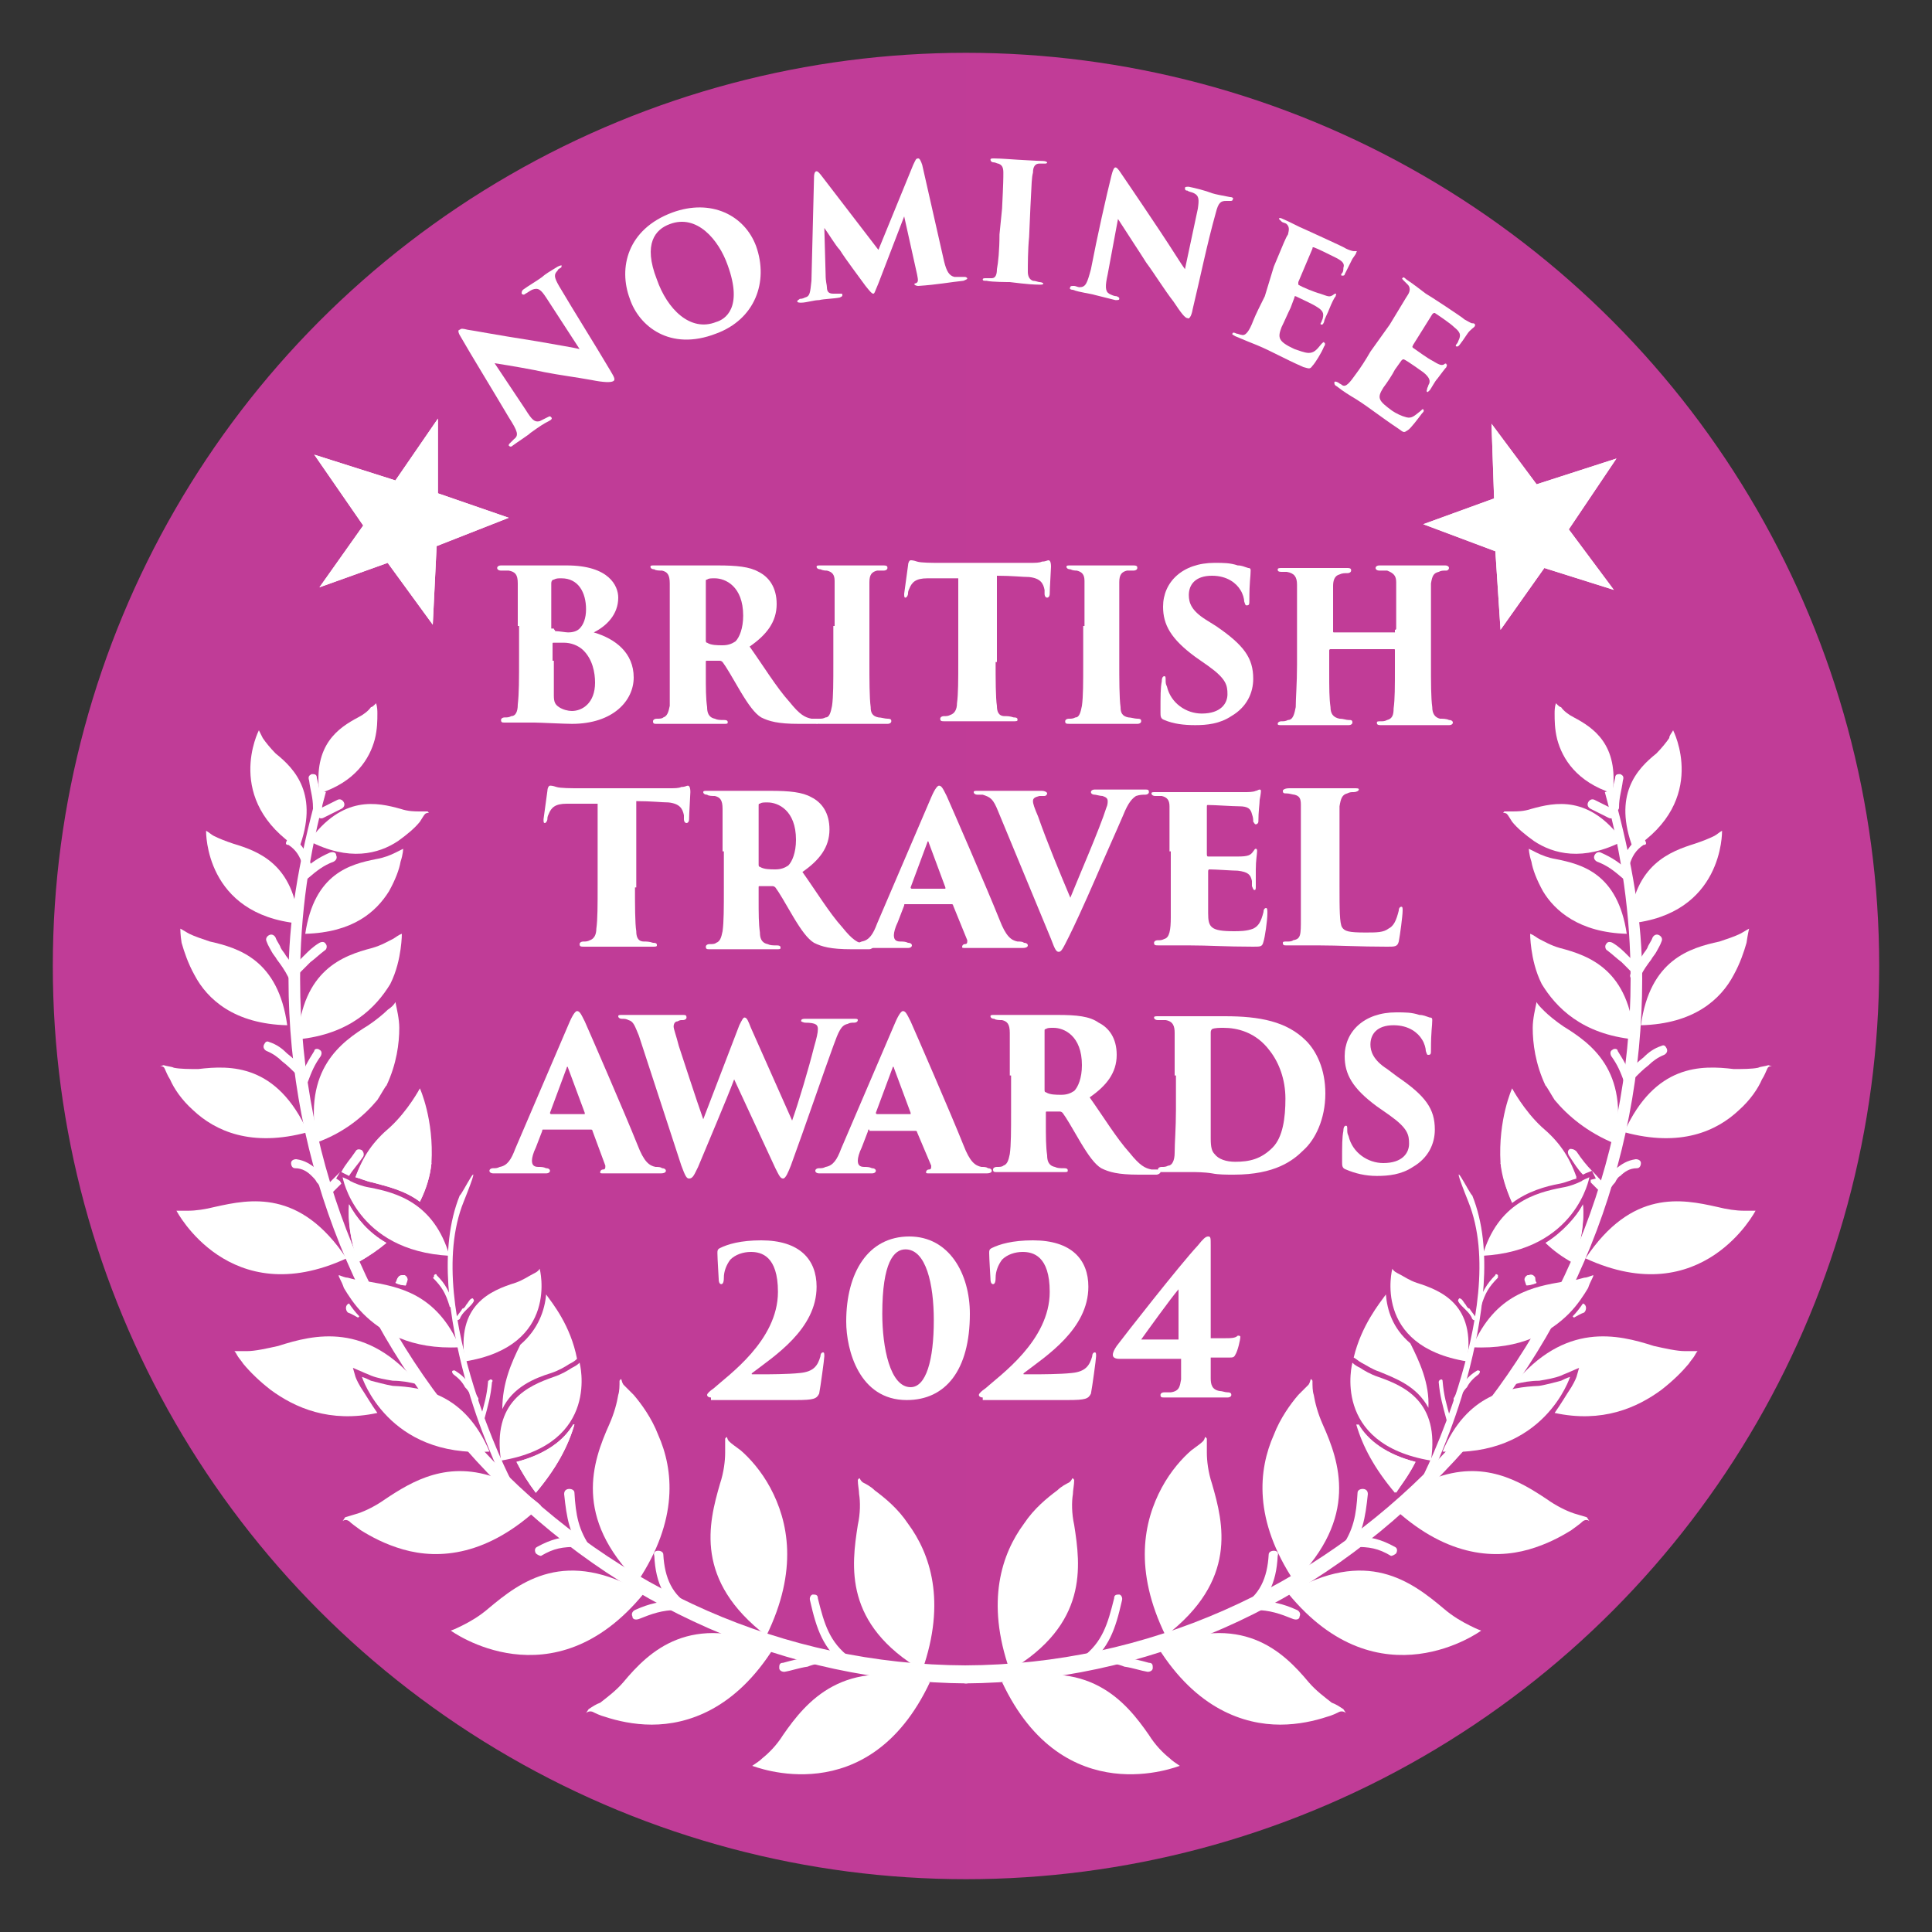 <?xml version="1.0" encoding="utf-8"?>
<!-- Generator: Adobe Illustrator 25.0.1, SVG Export Plug-In . SVG Version: 6.00 Build 0)  -->
<svg version="1.1" id="Layer_1" xmlns="http://www.w3.org/2000/svg" xmlns:xlink="http://www.w3.org/1999/xlink" x="0px" y="0px"
	 viewBox="0 0 150 150" style="enable-background:new 0 0 150 150;" xml:space="preserve">
<rect x="0" y="0" width="150" height="150" fill="#333333" stroke="none"/>
<style type="text/css">
	.st0{fill:url(#SVGID_1_);}
	.st1{fill:#FFFFFF;}
	.st2{fill-rule:evenodd;clip-rule:evenodd;fill:#FFFFFF;}
	.st3{clip-path:url(#SVGID_3_);}
	.st4{clip-path:url(#SVGID_5_);}
</style>
<g>
	<g>
		
			<linearGradient id="SVGID_1_" gradientUnits="userSpaceOnUse" x1="4.133" y1="123" x2="145.867" y2="123" gradientTransform="matrix(1 0 0 1 0 -48)">
			<stop  offset="0" style="stop-color:#C03C97"/>
			<stop  offset="1" style="stop-color:#C13C97"/>
		</linearGradient>
		<circle class="st0" cx="75" cy="75" r="70.9"/>
	</g>
</g>
<g>
	<g>
		<path class="st1" d="M75.1,129.6c-28.8-0.1-52-24.1-52-53.7c0-5.1,0.7-9.9,2-14.6c-1.3,4.6-2.3,9.5-2.3,14.6
			c0,29.6,23.6,54.2,52.4,54.4"/>
		<path class="st1" d="M75.1,130.7c-14-0.1-27.2-5.9-37.2-16.3C27.9,104,22.4,90.3,22.4,76c0-4.4,0.7-8.9,2.3-14.7l0.6,0.2
			c-1.3,4.7-2,9.5-2,14.5c0,29.3,23.2,53.2,51.7,53.3l0,0.7c-6.5,0-12.7-1.3-18.4-3.5c5.7,2.3,11.9,3.5,18.4,3.6L75.1,130.7z"/>
	</g>
	<g>
		<path class="st1" d="M74.9,129.6c28.8-0.1,52-24.1,52-53.7c0-5.1-0.7-9.9-2-14.6c1.3,4.6,2.3,9.5,2.3,14.6
			c0,29.6-23.6,54.2-52.4,54.4"/>
		<path class="st1" d="M74.9,130.7l0-0.7c6.5,0,12.6-1.3,18.3-3.5c-5.7,2.2-11.9,3.5-18.3,3.5l0-0.7c28.5-0.1,51.7-24.1,51.7-53.3
			c0-4.9-0.7-9.8-2-14.5l0.6-0.2c1.6,5.8,2.3,10.3,2.3,14.7c0,14.4-5.5,28.1-15.5,38.4C102.1,124.8,88.9,130.6,74.9,130.7z"/>
	</g>
	<g>
		<path class="st2" d="M23.1,80.7c0.4-5.4,3.5-6.5,5.8-7.1c0.7-0.2,1.2-0.5,1.6-0.7c0.2-0.1,0.4-0.3,0.7-0.4c0,0,0,0.5-0.1,1.2
			c-0.1,0.7-0.3,1.7-0.8,2.7C29.2,78.2,27.2,80.3,23.1,80.7L23.1,80.7z"/>
	</g>
	<g>
		<path class="st1" d="M26.1,91.5l0.3,0.2l0.1,0.2c-0.2,0.2-0.4,0.4-0.6,0.6c-0.2,0.2-0.4,0.1-0.5,0c-0.1-0.1-0.2-0.3,0-0.5
			c0.3-0.3,0.6-0.6,0.9-0.9c0,0,0,0,0.1-0.1L26.1,91.5L26.1,91.5z M27.6,89.4c0.1-0.2,0.3-0.2,0.5-0.1c0.1,0.1,0.2,0.3,0.1,0.5
			c-0.4,0.6-0.8,1-1.1,1.5l-0.2-0.1l-0.4-0.2C26.8,90.4,27.2,90,27.6,89.4L27.6,89.4z"/>
	</g>
	<g>
		<path class="st2" d="M40.1,113.5c2.3-0.6,3.7-1.7,4.4-2.9l0.1,0c-0.5,1.7-1.4,3.4-3,5.3C41,115.1,40.5,114.3,40.1,113.5
			L40.1,113.5z M42.4,100.5c0.5,0.7,1.9,2.4,2.4,5c-0.2,0.2-0.4,0.3-0.6,0.4c-0.3,0.2-0.8,0.5-1.4,0.7c-1.3,0.4-3,1.1-3.8,2.8
			c0-2,0.7-3.6,1.4-5C41.8,103.2,42.3,101.7,42.4,100.5L42.4,100.5z"/>
	</g>
	<g>
		<path class="st1" d="M40.1,113.5c2.3-0.6,3.7-1.7,4.4-2.9l0.1,0c-0.5,1.7-1.4,3.4-3,5.3C41,115.1,40.5,114.3,40.1,113.5
			L40.1,113.5z"/>
	</g>
	<g>
		<path class="st2" d="M42,116.9c-4.1,3.9-7.9,4.2-10.7,3.4c-1.4-0.4-2.5-1-3.3-1.5c-0.4-0.3-0.7-0.5-0.9-0.7c-0.3-0.2-0.5,0-0.5,0
			l0.2-0.3c0.3-0.1,0.7-0.2,1-0.3c0.6-0.2,1.4-0.6,2.1-1.1c2.1-1.4,4.9-3.1,8.8-1.6l0.1,0.2l1.2,1l0.4-0.4
			C40.9,116.1,41.5,116.4,42,116.9L42,116.9z"/>
	</g>
	<g>
		<path class="st1" d="M29.3,109.7c-3.7,0.8-6.4-0.4-8.3-1.8c-0.9-0.7-1.6-1.4-2.1-2c-0.2-0.3-0.4-0.5-0.5-0.7
			c-0.1-0.2-0.2-0.3-0.2-0.3c0.3,0,0.7,0,1,0c0.6,0,1.5-0.2,2.4-0.4c2.8-0.9,6.9-1.9,10.9,3c-0.7-0.2-1.4-0.3-2-0.3
			c-0.6-0.1-1.2-0.2-1.7-0.4c-0.2-0.1-0.5-0.2-0.7-0.3l-0.7-0.3l0.2,0.7c0,0,0.1,0.3,0.4,0.8C28.4,108.3,28.8,109,29.3,109.7
			L29.3,109.7z"/>
	</g>
	<g>
		<path class="st2" d="M30,96.5c-0.6,0.5-1.3,1-2.2,1.5c-0.6-1.7-0.8-3.2-0.7-4.5C27.7,94.6,28.6,95.7,30,96.5L30,96.5z M33.5,90.3
			c-0.1,1-0.4,2-0.9,3c-1.2-0.9-2.6-1.2-3.7-1.5c-0.5-0.1-0.9-0.3-1.3-0.4c0.6-1.7,1.8-2.8,2.8-3.8C31,88.6,32,89.6,33.5,90.3
			L33.5,90.3z M32.5,85.3"/>
	</g>
	<g>
		<path class="st1" d="M30,96.5c-0.6,0.5-1.3,1-2.2,1.5c-0.6-1.7-0.8-3.2-0.7-4.5C27.7,94.6,28.6,95.7,30,96.5L30,96.5z"/>
	</g>
	<g>
		<path class="st1" d="M33.5,90.3c-0.1,1-0.4,2-0.9,3c-1.2-0.9-2.6-1.2-3.7-1.5c-0.5-0.1-0.9-0.3-1.3-0.4c0.6-1.7,1.4-2.8,2.7-3.9
			c1.4-1.3,2.3-3,2.3-3S33.7,86.9,33.5,90.3L33.5,90.3z"/>
	</g>
	<g>
		<path class="st1" d="M26.9,97.7c-9.1,4.2-13.2-3.7-13.2-3.7c0.3,0,0.7,0,0.9,0c0.6,0,1.3-0.1,2.1-0.3
			C19.4,93.1,23.3,92.3,26.9,97.7L26.9,97.7z"/>
	</g>
	<g>
		<path class="st1" d="M30.7,77.8c0.1,0.5,0.3,1.3,0.3,2c0,1.2-0.2,2.8-1,4.5c0-0.1-0.5,0.8-0.7,1.1c-1,1.2-2.5,2.5-4.7,3.3
			c-1.1-5.7,1.9-7.8,4-9.1c0.6-0.4,1.2-0.9,1.5-1.2C30.4,78.2,30.6,78,30.7,77.8L30.7,77.8z"/>
	</g>
	<g>
		<path class="st2" d="M23.9,87.9c-4.4,1.2-7.2-0.1-8.9-1.7c-0.9-0.8-1.5-1.7-1.8-2.4c-0.2-0.3-0.3-0.6-0.4-0.8
			c-0.1-0.3-0.4-0.2-0.4-0.2l0.3-0.1c0.3,0.1,0.6,0.1,0.8,0.2c0.5,0.1,1.2,0.1,1.9,0.1C17.9,82.7,21.5,82.6,23.9,87.9L23.9,87.9z"/>
	</g>
	<g>
		<path class="st1" d="M22.3,79.6c-4.1-0.1-6.2-2-7.2-3.9c-0.5-0.9-0.8-1.8-1-2.5C14,72.6,14,72.1,14,72.1c0.2,0.1,0.5,0.3,0.7,0.4
			c0.4,0.2,1,0.4,1.6,0.6C18.5,73.6,21.6,74.5,22.3,79.6L22.3,79.6z"/>
	</g>
	<g>
		<path class="st2" d="M23.7,72.5c0.7-4.7,3.5-5.4,5.5-5.8c0.6-0.1,1.1-0.3,1.5-0.5c0.2-0.1,0.4-0.2,0.6-0.3c0,0,0,0.4-0.2,1
			c-0.1,0.6-0.4,1.4-0.9,2.3C29.2,70.8,27.4,72.4,23.7,72.5L23.7,72.5z"/>
	</g>
	<g>
		<path class="st1" d="M23.2,71.7c-7.3-0.7-7.2-7.1-7.2-7.2c0.2,0.1,0.4,0.3,0.6,0.4c0.4,0.2,0.9,0.4,1.5,0.6
			C20.1,66.1,22.8,67.1,23.2,71.7L23.2,71.7z"/>
	</g>
	<g>
		<path class="st1" d="M23.2,65.9c-5.9-3.8-3.1-9.2-3.1-9.2c0.1,0.2,0.2,0.4,0.3,0.6c0.2,0.3,0.6,0.8,1,1.2
			C22.9,59.7,24.8,61.7,23.2,65.9L23.2,65.9z"/>
	</g>
	<g>
		<path class="st1" d="M24,65.3c2.6-3.6,5.3-3,7.1-2.5c0.6,0.2,1.1,0.2,1.5,0.2c0.2,0,0.4,0,0.6,0c0.1,0.1,0.1,0.1,0.1,0.1
			c0,0-0.2,0-0.3,0.1c-0.1,0.1-0.2,0.3-0.4,0.6c-0.4,0.5-1,1-1.7,1.5C29.4,66.3,27.1,66.9,24,65.3L24,65.3z"/>
	</g>
	<g>
		<path class="st1" d="M29.2,54.6c0.1,0.3,0.1,0.6,0.1,0.8c0,0.5,0,1.2-0.2,2c-0.4,1.5-1.5,3.3-4.3,4.2c-0.5-3.8,1.5-5.1,3-5.9
			c0.4-0.2,0.8-0.5,1-0.8C28.9,54.9,29,54.8,29.2,54.6L29.2,54.6z"/>
	</g>
	<g>
		<path class="st1" d="M49.5,122.8c-5-5-3.5-9.3-2.2-12.2c0.4-0.9,0.6-1.7,0.7-2.3c0.1-0.3,0.1-0.7,0.1-1.1c0.2-0.3,0.1,0,0.3,0.3
			c0.2,0.2,0.5,0.5,0.8,0.8c0.6,0.7,1.4,1.8,1.9,3.1C52.3,114.1,52.7,118,49.5,122.8L49.5,122.8z"/>
	</g>
	<g>
		<path class="st1" d="M50,123.7c-7.1,8.7-15,2.9-15,2.9c0.3-0.1,0.7-0.3,0.9-0.4c0.6-0.3,1.3-0.7,2-1.3
			C40.4,122.8,43.9,120.1,50,123.7L50,123.7z"/>
	</g>
	<g>
		<path class="st1" d="M59.5,127c-5.6-4.3-4.5-8.7-3.6-11.8c0.3-0.9,0.4-1.8,0.4-2.4c0-0.3,0-0.7,0-1.1c0.2-0.3,0.1,0,0.3,0.2
			c0.2,0.2,0.5,0.4,0.9,0.7c0.7,0.6,1.6,1.6,2.3,2.9C61.2,118.1,62,121.9,59.5,127L59.5,127z"/>
	</g>
	<g>
		<path class="st2" d="M60.1,127.9c-3,4.8-6.7,6-9.5,6c-1.4,0-2.7-0.3-3.6-0.6c-0.4-0.1-0.8-0.3-1-0.4c-0.3-0.1-0.5,0.1-0.5,0.1
			l0.2-0.3c0.3-0.2,0.6-0.4,0.9-0.5c0.5-0.4,1.2-0.9,1.8-1.6C50.4,128.2,53.6,125.1,60.1,127.9L60.1,127.9z"/>
	</g>
	<g>
		<path class="st1" d="M51.1,120.4c0.2,0,0.4,0.1,0.4,0.3c0.1,1.8,0.7,3.2,2.2,4c0.2,0.1,0.2,0.3,0.2,0.5c-0.1,0.2-0.3,0.3-0.5,0.2
			c-1.8-0.9-2.5-2.5-2.6-4.6C50.7,120.5,50.9,120.4,51.1,120.4L51.1,120.4z"/>
	</g>
	<g>
		<path class="st1" d="M49.1,125.5c-0.1-0.2,0-0.4,0.2-0.5c1.1-0.5,2-0.7,3.2-0.7c0.2,0,0.4,0.2,0.4,0.3c0,0.2-0.1,0.4-0.3,0.4
			c-1.2,0-2,0.3-3,0.7C49.3,125.8,49.1,125.7,49.1,125.5L49.1,125.5z"/>
	</g>
	<g>
		<path class="st1" d="M44.2,115.6c0.2,0,0.4,0.1,0.4,0.3c0.1,1.7,0.3,2.9,1.3,4.3c0.1,0.2,0.1,0.4-0.1,0.5
			c-0.1,0.1-0.3,0.1-0.5-0.1c-1.1-1.5-1.3-2.7-1.5-4.6C43.8,115.7,44,115.6,44.2,115.6L44.2,115.6z"/>
	</g>
	<g>
		<path class="st1" d="M41.6,120.6c-0.1-0.2-0.1-0.4,0.1-0.5c1.1-0.6,1.9-0.8,3.1-0.8c0.2,0,0.3,0.2,0.3,0.4c0,0.2-0.1,0.4-0.3,0.4
			c-1.1,0-1.8,0.1-2.8,0.7C41.9,120.8,41.7,120.7,41.6,120.6L41.6,120.6z"/>
	</g>
	<g>
		<path class="st1" d="M30.7,99.6c0.1-0.1,0.1-0.3,0.2-0.4c0.1-0.2,0.3-0.2,0.5-0.2c0.2,0.1,0.3,0.3,0.2,0.5l-0.1,0.3
			C31.2,99.8,30.9,99.7,30.7,99.6L30.7,99.6z"/>
	</g>
	<g>
		<path class="st1" d="M30.7,99.6c0.1-0.1,0.1-0.3,0.2-0.4c0.1-0.2,0.3-0.2,0.5-0.2c0.2,0.1,0.3,0.3,0.2,0.5l-0.1,0.3
			C31.2,99.8,30.9,99.7,30.7,99.6L30.7,99.6z"/>
	</g>
	<g>
		<path class="st1" d="M27.1,101.2c0.2,0.3,0.5,0.7,0.8,1l-0.1,0.1c-0.2-0.1-0.5-0.3-0.8-0.4C26.8,101.7,26.8,101.3,27.1,101.2
			L27.1,101.2z"/>
	</g>
	<g>
		<path class="st1" d="M24.2,91.3c-0.3-0.3-0.7-0.6-1.3-0.6c-0.2,0-0.3-0.2-0.3-0.4c0-0.2,0.2-0.3,0.4-0.3c0.7,0.1,1.1,0.4,1.5,0.7
			c0.2,0.2,0.4,0.4,0.6,0.6c0.2,0.2,0.4,0.5,0.6,0.7c0.1,0.2,0.1,0.4-0.1,0.5c-0.1,0.1-0.3,0.1-0.5-0.1c-0.2-0.2-0.3-0.4-0.5-0.6
			C24.5,91.6,24.4,91.5,24.2,91.3L24.2,91.3z"/>
	</g>
	<g>
		<path class="st1" d="M20.7,81.6c-0.2-0.1-0.3-0.3-0.2-0.5c0.1-0.2,0.2-0.3,0.4-0.2c0.6,0.2,1,0.5,1.4,0.9c0.4,0.3,0.8,0.7,1.3,1.2
			c0.2,0.2,0.1,0.4,0,0.5c-0.1,0.1-0.3,0.2-0.5,0c-0.4-0.4-0.8-0.8-1.2-1.1C21.6,82.1,21.2,81.8,20.7,81.6L20.7,81.6z"/>
	</g>
	<g>
		<path class="st1" d="M24.8,81.5c0.2,0.1,0.2,0.3,0.1,0.5c-0.5,0.7-0.7,1.2-1,2c-0.1,0.2-0.3,0.3-0.4,0.2c-0.2-0.1-0.3-0.2-0.2-0.4
			c0.3-0.9,0.6-1.4,1.1-2.2C24.4,81.4,24.7,81.4,24.8,81.5L24.8,81.5z"/>
	</g>
	<g>
		<path class="st1" d="M24.8,73.2c0.2-0.1,0.4-0.1,0.5,0.1c0.1,0.1,0.1,0.4-0.1,0.5c-0.4,0.3-0.7,0.6-1.1,0.9c-0.3,0.3-0.6,0.6-1,1
			c-0.2,0.2-0.4,0.1-0.5,0c-0.1-0.1-0.2-0.3,0-0.5c0.4-0.4,0.7-0.7,1-1C24,73.8,24.3,73.5,24.8,73.2L24.8,73.2z"/>
	</g>
	<g>
		<path class="st1" d="M21.1,73.9c-0.1-0.2-0.3-0.5-0.4-0.8c-0.1-0.2,0-0.4,0.2-0.5c0.2-0.1,0.4,0,0.5,0.2c0.1,0.3,0.3,0.5,0.4,0.8
			c0.1,0.2,0.3,0.4,0.4,0.6c0.3,0.4,0.6,0.8,0.9,1.4c0.1,0.2,0,0.4-0.2,0.5c-0.2,0.1-0.4,0-0.5-0.2c-0.3-0.6-0.6-1-0.9-1.4
			C21.4,74.3,21.2,74.1,21.1,73.9L21.1,73.9z"/>
	</g>
	<g>
		<path class="st1" d="M26.1,66.4c0.1,0.2,0,0.4-0.2,0.5c-0.8,0.3-1.3,0.7-2,1.3c-0.2,0.2-0.4,0.1-0.5,0c-0.1-0.1-0.2-0.3,0-0.5
			c0.7-0.7,1.3-1.1,2.2-1.5C25.9,66.1,26.1,66.2,26.1,66.4L26.1,66.4z"/>
	</g>
	<g>
		<path class="st1" d="M22.3,65.2c0.1-0.1,0.3-0.2,0.5-0.1c0.7,0.5,1,1.1,1.3,1.9c0.1,0.2,0,0.4-0.2,0.4c-0.2,0.1-0.4,0-0.4-0.2
			c-0.2-0.7-0.5-1.2-1.1-1.6C22.1,65.6,22.2,65.4,22.3,65.2L22.3,65.2z"/>
	</g>
	<g>
		<path class="st1" d="M26.7,62.3c0.1,0.2,0,0.4-0.2,0.5l-1.4,0.7c-0.2,0.1-0.4,0-0.5-0.2c-0.1-0.2,0-0.4,0.2-0.5l1.4-0.7
			C26.4,62,26.6,62.1,26.7,62.3L26.7,62.3z"/>
	</g>
	<g>
		<path class="st1" d="M24.2,60.1c0.2,0,0.4,0,0.4,0.3c0.2,0.8,0.3,1.3,0.4,2.2c0,0.2-0.1,0.4-0.3,0.4c-0.2,0-0.4-0.1-0.4-0.3
			c0-0.8-0.2-1.3-0.3-2.1C23.9,60.3,24,60.2,24.2,60.1L24.2,60.1z"/>
	</g>
	<g>
		<path class="st1" d="M36,93.3c-1.7,4.2-0.6,9.9,0.8,14.4c1.2,3.8,2.7,7,3.2,7.8l-0.1,0.1l-0.9-0.7c-0.2-0.5-1.8-3.8-2.9-7.9
			c-1.2-4.5-2.1-10-0.4-14.2C35.8,92.9,37.8,88.8,36,93.3z"/>
	</g>
	<g>
		<path class="st1" d="M45,105.8c0,0,1.7,6.3-6.1,7.6c-0.7-4.6,2.1-5.8,4.1-6.5c0.6-0.2,1.1-0.5,1.4-0.7
			C44.6,106.1,44.8,106,45,105.8L45,105.8z"/>
	</g>
	<g>
		<path class="st1" d="M38,112.7c-7.9,0.5-9.9-5.8-9.9-5.8c0.3,0.1,0.5,0.2,0.7,0.3c0.4,0.1,1.1,0.3,1.7,0.4
			C32.8,107.7,36.1,108.2,38,112.7L38,112.7z"/>
	</g>
	<g>
		<path class="st1" d="M41.9,98.5c0,0,1.6,6-5.8,7.2c-0.7-4.4,2-5.5,3.9-6.1c0.6-0.2,1-0.5,1.4-0.7C41.6,98.8,41.8,98.7,41.9,98.5
			L41.9,98.5z"/>
	</g>
	<g>
		<path class="st1" d="M35.7,104.6c-3.8,0.2-6.1-1.2-7.5-2.6c-0.7-0.7-1.2-1.5-1.5-2c-0.1-0.3-0.2-0.5-0.3-0.7
			c-0.1-0.2-0.1-0.2-0.1-0.3c0.3,0.1,0.5,0.2,0.7,0.2c0.4,0.1,1,0.3,1.6,0.3C30.9,99.9,33.9,100.4,35.7,104.6L35.7,104.6z"/>
	</g>
	<g>
		<path class="st1" d="M34.9,97.5c-7.3-0.4-8.3-6.1-8.3-6.1c0.2,0.1,0.5,0.2,0.6,0.3c0.4,0.2,0.9,0.4,1.5,0.5
			C30.8,92.6,33.7,93.4,34.9,97.5L34.9,97.5z"/>
	</g>
	<g>
		<path class="st1" d="M38.1,107.1c0.1,0,0.2,0.1,0.1,0.2c-0.1,1.1-0.3,1.8-0.6,2.9c0,0.1-0.1,0.2-0.2,0.1c-0.1,0-0.1-0.1-0.1-0.2
			c0.3-1.1,0.5-1.7,0.6-2.9C38,107.2,38,107.1,38.1,107.1L38.1,107.1z"/>
	</g>
	<g>
		<path class="st1" d="M35.2,106.7c-0.1-0.1-0.1-0.2-0.1-0.2c0-0.1,0.1-0.1,0.2-0.1c0.5,0.3,0.8,0.6,1,0.9c0.3,0.3,0.5,0.7,0.8,1.2
			c0.1,0.1,0,0.2,0,0.3c-0.1,0.1-0.2,0.1-0.2,0c-0.3-0.4-0.5-0.8-0.8-1.1C35.9,107.3,35.6,107,35.2,106.7L35.2,106.7z"/>
	</g>
	<g>
		<path class="st1" d="M36.2,101.3c0.1-0.1,0.2-0.3,0.3-0.4c0.1-0.1,0.2-0.1,0.2-0.1c0.1,0.1,0.1,0.2,0.1,0.2
			c-0.1,0.2-0.2,0.3-0.3,0.4c-0.1,0.1-0.2,0.2-0.3,0.3c-0.2,0.2-0.4,0.4-0.5,0.7c-0.1,0.1-0.2,0.1-0.2,0.1c-0.1,0-0.1-0.1-0.1-0.2
			c0.2-0.3,0.4-0.5,0.5-0.7C36,101.6,36.1,101.5,36.2,101.3L36.2,101.3z"/>
	</g>
	<g>
		<path class="st1" d="M33.7,99c0.1-0.1,0.2-0.1,0.2,0c0.7,0.7,1,1.3,1.3,2.3c0,0.1,0,0.2-0.1,0.2c-0.1,0-0.2,0-0.2-0.1
			c-0.3-1-0.6-1.5-1.3-2.2C33.7,99.2,33.7,99.1,33.7,99L33.7,99z"/>
	</g>
	<g>
		<defs>
			<polygon id="SVGID_2_" points="33.6,48.5 33.9,42.4 39.5,40.2 34,38.3 34,32.5 30.7,37.3 24.4,35.3 28.2,40.8 24.8,45.6 
				30.1,43.7 33.6,48.5 			"/>
		</defs>
		<use xlink:href="#SVGID_2_"  style="overflow:visible;fill:#FFFFFF;"/>
		<clipPath id="SVGID_3_">
			<use xlink:href="#SVGID_2_"  style="overflow:visible;"/>
		</clipPath>
		<g class="st3">
			<polygon class="st1" points="30.6,36.9 31.4,40.5 23.9,34.9 30.6,36.9 			"/>
		</g>
		<g class="st3">
			<polygon class="st1" points="34.3,37.9 31.4,40.5 34.1,32.1 34.3,37.9 			"/>
		</g>
		<g class="st3">
			<polygon class="st1" points="30.6,36.9 31.4,40.5 34.1,32.1 30.6,36.9 			"/>
		</g>
		<g class="st3">
			<polygon class="st1" points="34.3,37.9 31.4,40.5 40,40.2 34.3,37.9 			"/>
		</g>
		<g class="st3">
			<polygon class="st1" points="40,40.2 31.4,40.5 34.4,42.8 40,40.2 			"/>
		</g>
		<g class="st3">
			<polygon class="st1" points="34.4,42.8 31.4,40.5 33.8,49.4 34.4,42.8 			"/>
		</g>
		<g class="st3">
			<polygon class="st1" points="33.8,49.4 31.4,40.5 30,44.2 33.8,49.4 			"/>
		</g>
		<g class="st3">
			<polygon class="st1" points="30,44.2 31.4,40.5 24.5,45.7 30,44.2 			"/>
		</g>
		<g class="st3">
			<polygon class="st1" points="24.5,45.7 31.4,40.5 27.9,40.8 24.5,45.7 			"/>
		</g>
		<g class="st3">
			<polygon class="st1" points="27.9,40.8 31.4,40.5 23.9,34.9 27.9,40.8 			"/>
		</g>
	</g>
	<g>
		<defs>
			<polygon id="SVGID_4_" points="110.5,40.7 116.1,42.8 116.5,48.9 119.9,44.1 125.3,45.8 121.8,41.1 125.5,35.6 119.3,37.6 
				115.8,32.9 116,38.7 110.5,40.7 			"/>
		</defs>
		<use xlink:href="#SVGID_4_"  style="overflow:visible;fill:#FFFFFF;"/>
		<clipPath id="SVGID_5_">
			<use xlink:href="#SVGID_4_"  style="overflow:visible;"/>
		</clipPath>
		<g class="st4">
			<polygon class="st1" points="122.2,41.2 118.6,40.9 126,35.1 122.2,41.2 			"/>
		</g>
		<g class="st4">
			<polygon class="st1" points="120.2,44.5 118.6,40.9 125.6,46 120.2,44.5 			"/>
		</g>
		<g class="st4">
			<polygon class="st1" points="122.2,41.2 118.6,40.9 125.6,46 122.2,41.2 			"/>
		</g>
		<g class="st4">
			<polygon class="st1" points="120.2,44.5 118.6,40.9 116.4,49.4 120.2,44.5 			"/>
		</g>
		<g class="st4">
			<polygon class="st1" points="116.4,49.4 118.6,40.9 115.6,43.2 116.4,49.4 			"/>
		</g>
		<g class="st4">
			<polygon class="st1" points="115.6,43.2 118.6,40.9 109.6,40.7 115.6,43.2 			"/>
		</g>
		<g class="st4">
			<polygon class="st1" points="109.6,40.7 118.6,40.9 115.6,38.4 109.6,40.7 			"/>
		</g>
		<g class="st4">
			<polygon class="st1" points="115.6,38.4 118.6,40.9 115.8,32.6 115.6,38.4 			"/>
		</g>
		<g class="st4">
			<polygon class="st1" points="115.8,32.6 118.6,40.9 119.4,37.4 115.8,32.6 			"/>
		</g>
		<g class="st4">
			<polygon class="st1" points="119.4,37.4 118.6,40.9 126,35.1 119.4,37.4 			"/>
		</g>
	</g>
	<g>
		<path class="st1" d="M71.6,129.7c-6.1-3.6-5.5-8.1-5-11.3c0.2-0.9,0.2-1.8,0.1-2.4c0-0.3-0.1-0.7-0.1-1.1c0.2-0.3,0.1,0,0.4,0.2
			c0.2,0.1,0.6,0.3,0.9,0.6c0.8,0.6,1.8,1.4,2.6,2.6C72.2,120.6,73.5,124.3,71.6,129.7L71.6,129.7z"/>
	</g>
	<g>
		<path class="st1" d="M58.4,137.1c0.3-0.2,0.6-0.4,0.8-0.6c0.5-0.4,1.1-1,1.6-1.8c1.8-2.6,4.7-6.1,11.4-4.1
			C67.4,140.8,58.5,137.1,58.4,137.1L58.4,137.1L58.4,137.1z"/>
	</g>
	<g>
		<path class="st1" d="M63.1,123.8c0.2,0,0.4,0,0.4,0.3c0.5,2,0.9,3.4,2.5,4.6c0.2,0.1,0.2,0.4,0.1,0.5c-0.1,0.2-0.3,0.2-0.5,0.1
			c-1.7-1.3-2.2-2.8-2.7-5C62.8,124,63,123.8,63.1,123.8L63.1,123.8z"/>
	</g>
	<g>
		<path class="st1" d="M60.9,129.8c-0.2,0-0.4-0.1-0.4-0.3c0-0.2,0-0.4,0.3-0.4c0.7-0.2,1.2-0.3,1.7-0.4c0.5-0.1,1.1-0.2,1.8-0.3
			c0.2,0,0.4,0.1,0.4,0.3c0,0.2-0.1,0.4-0.3,0.4c-0.7,0-1.2,0.1-1.7,0.3C62,129.5,61.5,129.7,60.9,129.8L60.9,129.8z"/>
	</g>
	<g>
		<path class="st2" d="M126.9,80.7c-0.4-5.4-3.5-6.5-5.8-7.1c-0.7-0.2-1.2-0.5-1.6-0.7c-0.2-0.1-0.4-0.3-0.7-0.4c0,0,0,0.5,0.1,1.2
			c0.1,0.7,0.3,1.7,0.8,2.7C120.8,78.2,122.8,80.3,126.9,80.7L126.9,80.7z"/>
	</g>
	<g>
		<path class="st1" d="M123.9,91.5l-0.3-0.6c0.1,0.1,0.1,0.1,0.1,0.1c0.3,0.3,0.5,0.6,0.9,0.9c0.2,0.2,0.1,0.4,0,0.5
			c-0.1,0.1-0.3,0.2-0.5,0c-0.2-0.2-0.4-0.4-0.6-0.6l0-0.2L123.9,91.5L123.9,91.5z M122.4,89.4c0.4,0.6,0.8,1.1,1.2,1.5l-0.5,0.2
			l-0.2,0.1c-0.4-0.4-0.7-0.9-1.1-1.5c-0.1-0.2-0.1-0.4,0.1-0.5C122,89.2,122.2,89.2,122.4,89.4L122.4,89.4z"/>
	</g>
	<g>
		<path class="st2" d="M109.9,113.5c-0.4,0.8-0.9,1.6-1.6,2.4c-1.6-1.9-2.5-3.6-3-5.3l0.1,0C106.2,111.8,107.5,112.9,109.9,113.5
			L109.9,113.5z M107.6,100.5c0.1,1.2,0.5,2.6,1.9,3.8c0.7,1.4,1.5,3.1,1.4,5c-0.9-1.7-2.6-2.3-3.8-2.8c-0.6-0.2-1-0.5-1.4-0.7
			c-0.2-0.1-0.4-0.3-0.6-0.4C105.7,102.9,107.1,101.2,107.6,100.5L107.6,100.5z"/>
	</g>
	<g>
		<path class="st1" d="M109.9,113.5c-2.3-0.6-3.7-1.7-4.4-2.9l-0.1,0c0.5,1.7,1.4,3.4,3,5.3C109,115,109.5,114.3,109.9,113.5
			L109.9,113.5z"/>
	</g>
	<g>
		<path class="st2" d="M108,116.9c4.1,3.9,7.9,4.2,10.7,3.4c1.4-0.4,2.5-1,3.3-1.5c0.4-0.3,0.7-0.5,0.9-0.7c0.3-0.2,0.5,0,0.5,0
			l-0.2-0.3c-0.3-0.1-0.7-0.2-1-0.3c-0.6-0.2-1.4-0.6-2.1-1.1c-2.1-1.4-4.9-3.1-8.8-1.6l-0.1,0.2l-1.2,1l-0.4-0.4
			C109.1,116.1,108.5,116.4,108,116.9L108,116.9z"/>
	</g>
	<g>
		<path class="st1" d="M120.7,109.7c3.7,0.8,6.4-0.4,8.3-1.8c0.9-0.7,1.6-1.4,2.1-2c0.2-0.3,0.4-0.5,0.5-0.7
			c0.1-0.2,0.2-0.3,0.2-0.3c-0.3,0-0.7,0-1,0c-0.6,0-1.5-0.2-2.4-0.4c-2.8-0.9-6.9-1.9-10.9,3c0.7-0.2,1.4-0.3,2-0.3
			c0.6-0.1,1.2-0.2,1.7-0.4c0.2-0.1,0.5-0.2,0.7-0.3l0.7-0.3l-0.2,0.7c0,0-0.1,0.3-0.4,0.8C121.6,108.3,121.2,109,120.7,109.7
			L120.7,109.7z"/>
	</g>
	<g>
		<path class="st2" d="M120,96.5c1.4-0.9,2.3-2,2.9-2.9c0.1,1.3-0.1,2.7-0.7,4.5C121.3,97.6,120.6,97.1,120,96.5L120,96.5z
			 M116.5,90.3c1.5-0.7,2.5-1.7,3.1-2.6c1,0.9,2.2,2.1,2.8,3.8c-0.4,0.1-0.8,0.3-1.3,0.4c-1.1,0.2-2.5,0.6-3.7,1.5
			C116.9,92.3,116.7,91.3,116.5,90.3L116.5,90.3z M117.5,85.3"/>
	</g>
	<g>
		<path class="st1" d="M120,96.5c0.6,0.5,1.3,1,2.2,1.5c0.6-1.7,0.8-3.2,0.7-4.5C122.3,94.6,121.4,95.7,120,96.5L120,96.5z"/>
	</g>
	<g>
		<path class="st1" d="M116.5,90.3c0.1,1,0.4,2,0.9,3c1.2-0.9,2.6-1.2,3.7-1.5c0.5-0.1,0.9-0.3,1.3-0.4c-0.6-1.7-1.4-2.8-2.7-3.9
			c-1.4-1.3-2.3-3-2.3-3S116.3,86.9,116.5,90.3L116.5,90.3z"/>
	</g>
	<g>
		<path class="st1" d="M123.1,97.7c9.1,4.2,13.2-3.7,13.2-3.7c-0.3,0-0.7,0-0.9,0c-0.6,0-1.3-0.1-2.1-0.3
			C130.6,93.1,126.7,92.3,123.1,97.7L123.1,97.7z"/>
	</g>
	<g>
		<path class="st1" d="M119.3,77.8c-0.1,0.5-0.3,1.3-0.3,2c0,1.2,0.2,2.8,1,4.5c0-0.1,0.5,0.8,0.7,1.1c1,1.2,2.5,2.5,4.7,3.4
			c1.1-5.7-1.9-7.8-4-9.1c-0.6-0.4-1.2-0.9-1.5-1.2C119.6,78.2,119.4,78,119.3,77.8L119.3,77.8z"/>
	</g>
	<g>
		<path class="st2" d="M126.1,87.9c4.4,1.2,7.2-0.1,8.9-1.7c0.9-0.8,1.5-1.7,1.8-2.4c0.2-0.3,0.3-0.6,0.4-0.8
			c0.1-0.3,0.4-0.2,0.4-0.2l-0.3-0.1c-0.3,0.1-0.6,0.1-0.8,0.2c-0.5,0.1-1.2,0.1-1.9,0.1C132.1,82.7,128.5,82.6,126.1,87.9
			L126.1,87.9z"/>
	</g>
	<g>
		<path class="st1" d="M127.4,79.6c4.1-0.1,6.2-2,7.2-3.9c0.5-0.9,0.8-1.8,1-2.5c0.1-0.7,0.2-1.1,0.2-1.1c-0.2,0.1-0.5,0.3-0.7,0.4
			c-0.4,0.2-1,0.4-1.6,0.6C131.2,73.6,128.1,74.5,127.4,79.6L127.4,79.6z"/>
	</g>
	<g>
		<path class="st2" d="M126.3,72.5c-0.7-4.7-3.5-5.4-5.5-5.8c-0.6-0.1-1.1-0.3-1.5-0.5c-0.2-0.1-0.4-0.2-0.6-0.3c0,0,0,0.4,0.2,1
			c0.1,0.6,0.4,1.4,0.9,2.3C120.7,70.7,122.6,72.4,126.3,72.5L126.3,72.5z"/>
	</g>
	<g>
		<path class="st1" d="M126.5,71.7c7.3-0.7,7.2-7.1,7.2-7.2c-0.2,0.1-0.4,0.3-0.6,0.4c-0.4,0.2-0.9,0.4-1.5,0.6
			C129.7,66.1,126.9,67.1,126.5,71.7L126.5,71.7z"/>
	</g>
	<g>
		<path class="st1" d="M126.8,65.9c5.9-3.8,3.1-9.2,3.1-9.2c-0.1,0.2-0.3,0.4-0.3,0.6c-0.2,0.3-0.6,0.8-1,1.2
			C127.1,59.7,125.2,61.7,126.8,65.9L126.8,65.9z"/>
	</g>
	<g>
		<path class="st1" d="M126,65.3c-2.6-3.6-5.3-3-7.1-2.5c-0.6,0.2-1.1,0.2-1.5,0.2c-0.2,0-0.4,0-0.6,0c-0.1,0.1-0.1,0.1-0.1,0.1
			c0,0,0.2,0,0.3,0.1c0.1,0.1,0.2,0.3,0.4,0.6c0.4,0.5,1,1,1.7,1.5C120.6,66.3,122.9,66.9,126,65.3L126,65.3z"/>
	</g>
	<g>
		<path class="st1" d="M120.8,54.6c-0.1,0.3-0.1,0.6-0.1,0.8c0,0.5,0,1.2,0.2,2c0.4,1.5,1.5,3.3,4.3,4.2c0.5-3.8-1.5-5.1-3-5.9
			c-0.4-0.2-0.8-0.5-1-0.8C121.1,54.9,121,54.8,120.8,54.6L120.8,54.6z"/>
	</g>
	<g>
		<path class="st1" d="M100.5,122.8c5-5,3.5-9.3,2.2-12.2c-0.4-0.9-0.6-1.7-0.7-2.3c-0.1-0.3-0.1-0.7-0.1-1.1
			c-0.2-0.3-0.1,0-0.3,0.3c-0.2,0.2-0.5,0.5-0.8,0.8c-0.6,0.7-1.4,1.8-1.9,3.1C97.7,114.1,97.3,118,100.5,122.8L100.5,122.8z"/>
	</g>
	<g>
		<path class="st1" d="M100,123.7c7.1,8.7,15,2.9,15,2.9c-0.3-0.1-0.7-0.3-0.9-0.4c-0.6-0.3-1.3-0.7-2-1.3
			C109.6,122.8,106.1,120.1,100,123.7L100,123.7z"/>
	</g>
	<g>
		<path class="st1" d="M90.5,127c5.6-4.3,4.5-8.7,3.6-11.8c-0.3-0.9-0.4-1.8-0.4-2.4c0-0.3,0-0.7,0-1.1c-0.2-0.3-0.1,0-0.3,0.2
			c-0.2,0.2-0.5,0.4-0.9,0.7c-0.7,0.6-1.6,1.6-2.3,2.9C88.8,118.1,88,121.9,90.5,127L90.5,127z"/>
	</g>
	<g>
		<path class="st2" d="M89.9,127.9c3,4.8,6.7,6,9.5,6c1.4,0,2.7-0.3,3.6-0.6c0.4-0.1,0.8-0.3,1-0.4c0.3-0.1,0.5,0.1,0.5,0.1
			l-0.2-0.3c-0.3-0.2-0.6-0.4-0.9-0.5c-0.5-0.4-1.2-0.9-1.8-1.6C99.6,128.2,96.4,125.1,89.9,127.9L89.9,127.9z"/>
	</g>
	<g>
		<path class="st1" d="M98.9,120.4c-0.2,0-0.4,0.1-0.4,0.3c-0.1,1.8-0.7,3.2-2.2,4c-0.2,0.1-0.2,0.3-0.2,0.5
			c0.1,0.2,0.3,0.3,0.5,0.2c1.8-0.9,2.5-2.5,2.6-4.6C99.3,120.5,99.1,120.4,98.9,120.4L98.9,120.4z"/>
	</g>
	<g>
		<path class="st1" d="M100.9,125.5c0.1-0.2,0-0.4-0.2-0.5c-1.1-0.5-2-0.7-3.2-0.7c-0.2,0-0.4,0.2-0.4,0.3c0,0.2,0.1,0.4,0.3,0.4
			c1.2,0,2,0.3,3,0.7C100.7,125.8,100.9,125.7,100.9,125.5L100.9,125.5z"/>
	</g>
	<g>
		<path class="st1" d="M105.8,115.6c-0.2,0-0.4,0.1-0.4,0.3c-0.1,1.7-0.3,2.9-1.3,4.3c-0.1,0.2-0.1,0.4,0.1,0.5
			c0.1,0.1,0.3,0.1,0.5-0.1c1.1-1.5,1.3-2.7,1.5-4.6C106.2,115.7,106,115.6,105.8,115.6L105.8,115.6z"/>
	</g>
	<g>
		<path class="st1" d="M108.4,120.6c0.1-0.2,0.1-0.4-0.1-0.5c-1.1-0.6-1.9-0.8-3.1-0.8c-0.2,0-0.3,0.2-0.3,0.4
			c0,0.2,0.1,0.4,0.3,0.4c1.1,0,1.8,0.1,2.8,0.7C108.1,120.8,108.3,120.7,108.4,120.6L108.4,120.6z"/>
	</g>
	<g>
		<path class="st1" d="M119.3,99.6c-0.2,0.1-0.4,0.1-0.7,0.2l-0.1-0.3c-0.1-0.2,0-0.4,0.2-0.5c0.2-0.1,0.4,0,0.5,0.2
			C119.2,99.4,119.2,99.5,119.3,99.6L119.3,99.6z"/>
	</g>
	<g>
		<path class="st1" d="M119.3,99.6c-0.1-0.1-0.1-0.3-0.2-0.4c-0.1-0.2-0.3-0.2-0.5-0.2c-0.2,0.1-0.3,0.3-0.2,0.5l0.1,0.3
			C118.8,99.8,119.1,99.7,119.3,99.6L119.3,99.6z"/>
	</g>
	<g>
		<path class="st1" d="M122.9,101.2c-0.2,0.3-0.5,0.7-0.8,1l0.1,0.1c0.2-0.1,0.5-0.3,0.8-0.4C123.2,101.7,123.2,101.3,122.9,101.2
			L122.9,101.2z"/>
	</g>
	<g>
		<path class="st1" d="M125.8,91.3c0.3-0.3,0.7-0.6,1.3-0.6c0.2,0,0.3-0.2,0.3-0.4c0-0.2-0.2-0.3-0.4-0.3c-0.7,0.1-1.1,0.4-1.5,0.7
			c-0.2,0.2-0.4,0.4-0.6,0.6c-0.2,0.2-0.4,0.5-0.6,0.7c-0.1,0.2-0.1,0.4,0.1,0.5c0.1,0.1,0.3,0.1,0.5-0.1c0.2-0.2,0.3-0.4,0.5-0.6
			C125.5,91.6,125.6,91.4,125.8,91.3L125.8,91.3z"/>
	</g>
	<g>
		<path class="st1" d="M129.2,81.9c0.2-0.1,0.3-0.3,0.2-0.5c-0.1-0.2-0.2-0.3-0.4-0.2c-0.6,0.2-1,0.5-1.4,0.9
			c-0.4,0.3-0.8,0.7-1.3,1.2c-0.2,0.2-0.1,0.4,0,0.5c0.1,0.1,0.3,0.2,0.5,0c0.4-0.4,0.8-0.8,1.2-1.1
			C128.3,82.4,128.7,82.1,129.2,81.9L129.2,81.9z"/>
	</g>
	<g>
		<path class="st1" d="M125.2,81.5c-0.2,0.1-0.2,0.3-0.1,0.5c0.5,0.7,0.7,1.2,1,2c0.1,0.2,0.3,0.3,0.4,0.2c0.2-0.1,0.3-0.2,0.2-0.4
			c-0.3-0.9-0.6-1.4-1.1-2.2C125.6,81.4,125.3,81.4,125.2,81.5L125.2,81.5z"/>
	</g>
	<g>
		<path class="st1" d="M125.2,73.2c-0.2-0.1-0.4-0.1-0.5,0.1c-0.1,0.1-0.1,0.4,0.1,0.5c0.4,0.3,0.7,0.6,1.1,0.9c0.3,0.3,0.6,0.6,1,1
			c0.2,0.2,0.4,0.1,0.5,0c0.1-0.1,0.2-0.3,0-0.5c-0.4-0.4-0.7-0.7-1-1C126,73.8,125.7,73.5,125.2,73.2L125.2,73.2z"/>
	</g>
	<g>
		<path class="st1" d="M128.6,73.9c0.1-0.2,0.3-0.5,0.4-0.8c0.1-0.2,0-0.4-0.2-0.5c-0.2-0.1-0.4,0-0.5,0.2c-0.1,0.3-0.3,0.5-0.4,0.8
			c-0.1,0.2-0.3,0.4-0.4,0.6c-0.3,0.4-0.6,0.8-0.9,1.4c-0.1,0.2,0,0.4,0.2,0.5c0.2,0.1,0.4,0,0.5-0.2c0.3-0.6,0.6-1,0.9-1.4
			C128.3,74.3,128.5,74.1,128.6,73.9L128.6,73.9z"/>
	</g>
	<g>
		<path class="st1" d="M123.8,66.4c-0.1,0.2,0,0.4,0.2,0.5c0.8,0.3,1.3,0.7,2,1.3c0.2,0.2,0.4,0.1,0.5,0c0.1-0.1,0.2-0.3,0-0.5
			c-0.7-0.7-1.3-1.1-2.2-1.5C124.1,66.1,123.9,66.2,123.8,66.4L123.8,66.4z"/>
	</g>
	<g>
		<path class="st1" d="M127.7,65.2c-0.1-0.1-0.3-0.2-0.5-0.1c-0.7,0.5-1,1.1-1.3,1.9c-0.1,0.2,0,0.4,0.2,0.4c0.2,0.1,0.4,0,0.4-0.2
			c0.2-0.7,0.5-1.2,1.1-1.6C127.9,65.6,127.8,65.4,127.7,65.2L127.7,65.2z"/>
	</g>
	<g>
		<path class="st1" d="M123.3,62.3c-0.1,0.2,0,0.4,0.2,0.5l1.4,0.7c0.2,0.1,0.4,0,0.5-0.2c0.1-0.2,0-0.4-0.2-0.5l-1.4-0.7
			C123.6,62,123.4,62.1,123.3,62.3L123.3,62.3z"/>
	</g>
	<g>
		<path class="st1" d="M125.8,60.1c-0.2,0-0.4,0-0.4,0.3c-0.2,0.8-0.3,1.3-0.4,2.2c0,0.2,0.1,0.4,0.3,0.4c0.2,0,0.4-0.1,0.4-0.3
			c0-0.8,0.2-1.3,0.3-2.1C126.1,60.3,126,60.2,125.8,60.1L125.8,60.1z"/>
	</g>
	<g>
		<path class="st1" d="M114,93.3c1.7,4.2,0.6,9.9-0.8,14.4c-1.2,3.8-2.7,7-3.2,7.8l0.1,0.1l0.9-0.7c0.2-0.5,1.8-3.8,2.9-7.9
			c1.2-4.5,2.1-10,0.4-14.2C114.2,92.9,112.2,88.8,114,93.3z"/>
	</g>
	<g>
		<path class="st1" d="M105,105.8c0,0-1.7,6.3,6.1,7.6c0.7-4.6-2.1-5.8-4.1-6.5c-0.6-0.2-1.1-0.5-1.4-0.7
			C105.4,106.1,105.2,106,105,105.8L105,105.8z"/>
	</g>
	<g>
		<path class="st1" d="M112,112.7c7.9,0.5,9.9-5.8,9.9-5.8c-0.3,0.1-0.5,0.2-0.7,0.3c-0.4,0.1-1.1,0.3-1.7,0.4
			C117.2,107.7,113.9,108.2,112,112.7L112,112.7z"/>
	</g>
	<g>
		<path class="st1" d="M108.1,98.5c0,0-1.6,6,5.8,7.2c0.7-4.4-2-5.5-3.9-6.1c-0.6-0.2-1-0.5-1.4-0.7
			C108.4,98.8,108.2,98.7,108.1,98.5L108.1,98.5z"/>
	</g>
	<g>
		<path class="st1" d="M114.3,104.6c3.8,0.2,6.1-1.2,7.5-2.6c0.7-0.7,1.2-1.5,1.5-2c0.1-0.3,0.2-0.5,0.3-0.7
			c0.1-0.2,0.1-0.2,0.1-0.3c-0.3,0.1-0.5,0.2-0.7,0.2c-0.4,0.1-1,0.3-1.6,0.3C119.1,99.9,116.1,100.4,114.3,104.6L114.3,104.6z"/>
	</g>
	<g>
		<path class="st1" d="M115.1,97.5c7.3-0.4,8.3-6.1,8.3-6.1c-0.2,0.1-0.5,0.2-0.6,0.3c-0.4,0.2-0.9,0.4-1.5,0.5
			C119.2,92.6,116.3,93.4,115.1,97.5L115.1,97.5z"/>
	</g>
	<g>
		<path class="st1" d="M111.9,107.1c-0.1,0-0.2,0.1-0.2,0.2c0.1,1.1,0.3,1.8,0.6,2.9c0,0.1,0.1,0.1,0.2,0.1c0.1,0,0.1-0.1,0.1-0.2
			c-0.3-1.1-0.5-1.7-0.6-2.9C112,107.2,112,107.1,111.9,107.1L111.9,107.1z"/>
	</g>
	<g>
		<path class="st1" d="M114.8,106.7c0.1-0.1,0.1-0.2,0.1-0.2c0-0.1-0.1-0.1-0.2-0.1c-0.5,0.3-0.8,0.6-1,0.9
			c-0.3,0.3-0.5,0.7-0.8,1.2c-0.1,0.1,0,0.2,0,0.3c0.1,0.1,0.2,0.1,0.2,0c0.3-0.4,0.5-0.8,0.8-1.1
			C114.1,107.3,114.4,107,114.8,106.7L114.8,106.7z"/>
	</g>
	<g>
		<path class="st1" d="M113.8,101.3c-0.1-0.1-0.2-0.3-0.3-0.4c-0.1-0.1-0.2-0.1-0.2-0.1c-0.1,0.1-0.1,0.2-0.1,0.2
			c0.1,0.2,0.2,0.3,0.3,0.4c0.1,0.1,0.2,0.2,0.3,0.3c0.2,0.2,0.4,0.4,0.5,0.7c0.1,0.1,0.1,0.1,0.2,0.1c0.1,0,0.1-0.1,0.1-0.2
			c-0.2-0.3-0.4-0.5-0.5-0.7C114,101.6,113.9,101.5,113.8,101.3L113.8,101.3z"/>
	</g>
	<g>
		<path class="st1" d="M116.3,99c-0.1-0.1-0.2-0.1-0.2,0c-0.7,0.7-1,1.3-1.4,2.3c0,0.1,0,0.2,0.1,0.2c0.1,0,0.2,0,0.2-0.1
			c0.3-1,0.6-1.5,1.3-2.2C116.3,99.2,116.3,99.1,116.3,99L116.3,99z"/>
	</g>
	<g>
		<path class="st1" d="M78.4,129.7c6.1-3.6,5.5-8.1,5-11.3c-0.2-0.9-0.2-1.8-0.1-2.4c0-0.3,0.1-0.7,0.1-1.1c-0.2-0.3-0.1,0-0.4,0.2
			c-0.2,0.1-0.6,0.3-0.9,0.6c-0.8,0.6-1.8,1.4-2.6,2.6C77.8,120.6,76.5,124.3,78.4,129.7L78.4,129.7z"/>
	</g>
	<g>
		<path class="st1" d="M91.6,137.1c-0.3-0.2-0.6-0.4-0.8-0.6c-0.5-0.4-1.1-1-1.6-1.8c-1.8-2.6-4.7-6.1-11.4-4.1
			C82.6,140.8,91.5,137.1,91.6,137.1L91.6,137.1L91.6,137.1z"/>
	</g>
	<g>
		<path class="st1" d="M86.9,123.8c-0.2,0-0.4,0-0.4,0.3c-0.5,2-0.9,3.4-2.5,4.6c-0.2,0.1-0.2,0.4-0.1,0.5c0.1,0.2,0.3,0.2,0.5,0.1
			c1.7-1.3,2.2-2.8,2.7-5C87.2,124,87,123.8,86.9,123.8L86.9,123.8z"/>
	</g>
	<g>
		<path class="st1" d="M89.1,129.8c0.2,0,0.4-0.1,0.4-0.3c0-0.2,0-0.4-0.3-0.4c-0.7-0.2-1.2-0.3-1.7-0.4c-0.5-0.1-1.1-0.2-1.8-0.3
			c-0.2,0-0.4,0.1-0.4,0.3c0,0.2,0.1,0.4,0.3,0.4c0.7,0,1.2,0.1,1.7,0.3C88,129.5,88.5,129.7,89.1,129.8L89.1,129.8z"/>
	</g>
	<g>
		<g>
			<path class="st1" d="M35.8,26.2c-0.2-0.3-0.3-0.6-0.1-0.6c0.1-0.1,0.2-0.1,0.6,0c0.7,0.1,1.6,0.3,5.4,0.9
				c1.7,0.3,2.9,0.5,3.3,0.6l-2.6-4c-0.4-0.6-0.6-0.8-1.1-0.6c-0.2,0.1-0.3,0.2-0.5,0.3c-0.1,0.1-0.2,0.1-0.3,0c0-0.1,0-0.2,0.1-0.3
				c0.4-0.3,1.1-0.7,1.5-1c0.2-0.2,0.7-0.5,1.2-0.8c0.2-0.1,0.3-0.1,0.3-0.1c0,0.1,0,0.2-0.1,0.2c-0.1,0.1-0.2,0.1-0.2,0.2
				c-0.3,0.3-0.3,0.5,0.1,1.2c1.3,2.2,2.7,4.4,4,6.6c0.3,0.5,0.4,0.7,0.2,0.8c-0.2,0.1-0.7,0.1-1.7-0.1c-1.1-0.2-2.6-0.4-3.6-0.6
				c-0.9-0.2-2.6-0.5-3.9-0.7l2.4,3.6c0.5,0.8,0.7,1,1.1,0.9c0.2-0.1,0.4-0.2,0.6-0.3c0.2-0.1,0.2-0.1,0.3,0c0.1,0.1,0,0.2-0.2,0.3
				c-0.4,0.2-0.7,0.4-1.4,0.9c-0.2,0.2-1,0.7-1.4,1c-0.1,0.1-0.2,0.1-0.3,0c0-0.1,0-0.1,0.1-0.2c0.1-0.1,0.2-0.2,0.3-0.3
				c0.4-0.3,0.3-0.6-0.4-1.7C38.2,30.2,36.6,27.6,35.8,26.2z"/>
		</g>
		<g>
			<path class="st1" d="M48.9,23.2c-0.9-2.4-0.2-5.4,3.3-6.7c3-1.1,5.6,0.2,6.5,2.6c1,2.8-0.1,5.7-3.1,6.8
				C52,27.3,49.6,25.3,48.9,23.2z M56.5,20.6c-0.7-2-2.4-4-4.5-3.2c-1.1,0.4-2.1,1.5-1,4.3c0.8,2.3,2.6,4.1,4.6,3.3
				C56.3,24.8,57.7,23.9,56.5,20.6z"/>
		</g>
		<g>
			<path class="st1" d="M73.3,20.3c0.2,0.8,0.4,1.1,0.8,1.2c0.3,0,0.6,0,0.7,0c0.2,0,0.2,0,0.3,0.1c0,0.1-0.1,0.1-0.3,0.2
				c-1,0.1-2,0.3-3.5,0.4c-0.2,0-0.3-0.1-0.3-0.1c0-0.1,0-0.1,0.1-0.1c0.2-0.1,0.2-0.2,0.1-0.7l-1-4.5l-2,5.2
				c-0.3,0.7-0.3,0.8-0.4,0.8c-0.1,0-0.2-0.1-0.6-0.6c-0.5-0.7-1.5-2-2-2.8c-0.3-0.3-0.9-1.3-1.2-1.7l0.1,3.6c0,0.6,0.1,0.8,0.1,1
				c0,0.4,0.2,0.5,0.5,0.5c0.2,0,0.3,0,0.5,0c0.2,0,0.2,0,0.2,0.1c0,0.1,0,0.1-0.2,0.2c-0.5,0.1-1.2,0.1-1.6,0.2
				c-0.4,0-1,0.2-1.4,0.2c-0.1,0-0.3,0-0.3-0.1c0-0.1,0.1-0.1,0.2-0.2c0.1,0,0.2,0,0.4-0.1c0.4-0.1,0.4-0.4,0.5-1.3l0.2-8
				c0-0.4,0.1-0.5,0.2-0.5c0.1,0,0.2,0.1,0.5,0.5l4.3,5.6l2.7-6.6c0.2-0.4,0.2-0.5,0.4-0.5c0.1,0,0.2,0.2,0.3,0.5L73.3,20.3z"/>
		</g>
		<g>
			<path class="st1" d="M77.8,16.2c0.1-2,0.1-2.4,0.1-2.8c0-0.4-0.1-0.6-0.4-0.7c-0.1,0-0.2-0.1-0.4-0.1c-0.1,0-0.2-0.1-0.2-0.2
				c0-0.1,0.1-0.1,0.3-0.1c0.5,0,1.7,0.1,1.8,0.1c0.1,0,1.6,0.1,2,0.1c0.2,0,0.3,0.1,0.3,0.1c0,0.1-0.1,0.1-0.2,0.1
				c-0.1,0-0.2,0-0.4,0c-0.3,0-0.5,0.2-0.5,0.7c-0.1,0.4-0.1,0.7-0.2,2.7l-0.1,2.3c-0.1,1-0.1,2.2-0.1,2.7c0,0.3,0.1,0.6,0.4,0.7
				c0.2,0,0.4,0.1,0.5,0.1c0.2,0,0.3,0.1,0.3,0.1c0,0.1-0.1,0.1-0.3,0.1c-0.9,0-2.2-0.2-2.3-0.2c-0.1,0-1.4,0-1.8-0.1
				c-0.2,0-0.3,0-0.3-0.1c0-0.1,0.1-0.1,0.3-0.1c0.1,0,0.3,0,0.4,0c0.3,0,0.4-0.3,0.4-0.7c0.1-0.5,0.2-1.5,0.2-2.7L77.8,16.2z"/>
		</g>
		<g>
			<path class="st1" d="M86.3,13.6c0.1-0.4,0.2-0.6,0.3-0.6c0.1,0,0.2,0.1,0.4,0.4c0.4,0.6,0.9,1.3,3.1,4.6c1,1.5,1.6,2.5,1.9,2.9
				l1-4.7c0.1-0.7,0.1-1-0.3-1.2c-0.2-0.1-0.4-0.1-0.5-0.2c-0.2,0-0.2-0.1-0.2-0.2c0-0.1,0.1-0.1,0.3-0.1c0.5,0.1,1.3,0.3,1.8,0.5
				c0.3,0.1,0.9,0.2,1.4,0.3c0.2,0,0.3,0.1,0.2,0.2c0,0.1-0.1,0.1-0.2,0.1c-0.2,0-0.2,0-0.3,0c-0.4,0-0.6,0.1-0.8,0.9
				c-0.7,2.5-1.2,5-1.8,7.5c-0.1,0.6-0.3,0.8-0.4,0.7c-0.2,0-0.5-0.4-1.1-1.3c-0.7-0.9-1.5-2.2-2.1-3c-0.5-0.8-1.5-2.3-2.2-3.4
				l-0.8,4.3c-0.2,0.9-0.2,1.3,0.1,1.5c0.2,0.1,0.4,0.2,0.6,0.2c0.2,0.1,0.2,0.1,0.2,0.2c0,0.1-0.1,0.1-0.3,0.1
				c-0.4-0.1-0.8-0.2-1.6-0.4c-0.3-0.1-1.2-0.2-1.7-0.4c-0.2,0-0.3-0.1-0.2-0.2c0-0.1,0.1-0.1,0.3-0.1c0.1,0,0.3,0.1,0.4,0.1
				c0.5,0,0.6-0.3,0.9-1.4C85.2,18.3,85.9,15.2,86.3,13.6z"/>
		</g>
		<g>
			<path class="st1" d="M98.9,20.7c0.8-1.9,0.9-2.2,1.1-2.5c0.1-0.4,0.1-0.6-0.1-0.8c-0.1-0.1-0.3-0.1-0.4-0.2
				c-0.1-0.1-0.2-0.2-0.2-0.2c0-0.1,0.1-0.1,0.3,0c0.7,0.3,1.2,0.6,1.7,0.8c0.2,0.1,3.1,1.4,3.2,1.5c0.2,0.1,0.5,0.2,0.6,0.2
				c0.1,0,0.2,0,0.2,0c0.1,0,0,0.1,0,0.1c0,0.1-0.1,0.2-0.3,0.5c-0.1,0.2-0.3,0.6-0.6,1.2c0,0.1-0.1,0.1-0.2,0.1
				c-0.1,0-0.1-0.1,0-0.2c0.1-0.1,0.1-0.3,0.1-0.4c0.1-0.3,0-0.5-0.6-0.8c-0.4-0.2-1.4-0.7-1.7-0.8c-0.1,0-0.1,0-0.1,0.1l-1.1,2.6
				c0,0.1,0,0.1,0,0.2c0.3,0.2,1.3,0.6,1.7,0.7c0.6,0.2,0.7,0.3,1,0.1c0.1-0.1,0.2-0.1,0.2-0.1c0.1,0,0,0.1,0,0.2
				c-0.1,0.1-0.3,0.5-0.5,1c-0.1,0.3-0.4,0.8-0.4,1c-0.1,0.2-0.1,0.2-0.2,0.2c-0.1,0-0.1-0.1,0-0.2c0-0.1,0.1-0.2,0.1-0.3
				c0.1-0.4,0-0.6-0.5-0.9c-0.3-0.2-1.2-0.6-1.6-0.8c-0.1,0-0.1,0-0.1,0.1l-0.3,0.8c-0.2,0.4-0.5,1.1-0.7,1.5
				c-0.3,0.8-0.3,1.1,1,1.7c0.3,0.1,0.8,0.3,1.1,0.3c0.4,0,0.6-0.2,1-0.7c0.1-0.1,0.2-0.2,0.2-0.1c0.1,0,0.1,0.2,0,0.3
				c-0.2,0.5-0.7,1.3-0.9,1.5c-0.2,0.3-0.3,0.2-0.7,0.1c-1.6-0.7-2.4-1.2-3.6-1.7c-0.5-0.2-1-0.4-1.7-0.7c-0.2-0.1-0.3-0.2-0.2-0.2
				c0-0.1,0.1-0.1,0.3,0c0.1,0,0.3,0.1,0.4,0.1c0.3,0.1,0.6-0.3,0.9-1.1c0.2-0.5,0.5-1.1,0.9-1.9L98.9,20.7z"/>
		</g>
		<g>
			<path class="st1" d="M107.9,25.2c1.1-1.8,1.2-2,1.4-2.3c0.2-0.3,0.2-0.6,0-0.8c-0.1-0.1-0.2-0.2-0.3-0.3
				c-0.1-0.1-0.2-0.2-0.1-0.2c0-0.1,0.1-0.1,0.3,0.1c0.6,0.4,1.1,0.8,1.5,1.1c0.2,0.1,2.8,1.8,3,2c0.2,0.1,0.5,0.3,0.6,0.3
				c0.1,0,0.2,0,0.2,0.1c0.1,0,0,0.1,0,0.1c0,0.1-0.1,0.1-0.4,0.4c-0.2,0.2-0.4,0.6-0.8,1.1c-0.1,0.1-0.1,0.1-0.2,0.1
				c-0.1,0-0.1-0.1,0-0.2c0.1-0.1,0.1-0.2,0.2-0.4c0.1-0.3,0.1-0.5-0.4-0.9c-0.3-0.3-1.2-0.9-1.5-1.1c-0.1,0-0.1,0-0.2,0.1l-1.5,2.4
				c0,0.1-0.1,0.1,0,0.2c0.3,0.2,1.1,0.8,1.5,1c0.5,0.3,0.7,0.4,0.9,0.3c0.1-0.1,0.2-0.1,0.2,0c0.1,0,0,0.1,0,0.2
				c-0.1,0.1-0.4,0.5-0.7,0.9c-0.2,0.2-0.5,0.8-0.6,0.9c-0.1,0.1-0.2,0.2-0.2,0.1c-0.1,0,0-0.1,0-0.2c0-0.1,0.1-0.2,0.1-0.3
				c0.2-0.3,0.1-0.6-0.4-1c-0.3-0.2-1.1-0.8-1.5-1c-0.1,0-0.1,0-0.2,0.1l-0.5,0.7c-0.2,0.4-0.6,1-0.9,1.4c-0.5,0.8-0.4,1,0.7,1.8
				c0.3,0.2,0.7,0.4,1.1,0.5c0.4,0.1,0.6-0.1,1.1-0.5c0.1-0.1,0.2-0.2,0.2-0.1c0.1,0.1,0,0.2-0.1,0.3c-0.3,0.4-0.9,1.2-1.1,1.3
				c-0.3,0.2-0.3,0.2-0.7-0.1c-1.5-1-2.2-1.6-3.3-2.3c-0.5-0.3-1-0.6-1.5-1c-0.2-0.1-0.2-0.2-0.2-0.3c0-0.1,0.1-0.1,0.3,0
				c0.1,0.1,0.2,0.1,0.3,0.2c0.3,0.2,0.6-0.2,1.1-0.9c0.3-0.4,0.7-1,1.1-1.7L107.9,25.2z"/>
		</g>
	</g>
	<g>
		<g>
			<path class="st1" d="M40.2,48.6c0-2.4,0-2.8,0-3.3c0-0.7-0.2-0.9-0.7-1c-0.2,0-0.4,0-0.6,0c-0.2,0-0.3-0.1-0.3-0.2
				c0-0.1,0.1-0.2,0.3-0.2c1,0,1.8,0,2.5,0c1,0,2,0,2.6,0c3.3,0,4,1.6,4,2.5c0,1.3-0.9,2.2-1.9,2.7c1.7,0.5,3.1,1.6,3.1,3.5
				c0,1.8-1.6,3.6-4.8,3.6c-0.6,0-2.5-0.1-2.9-0.1c-0.7,0-1.4,0-2.3,0c-0.2,0-0.3,0-0.3-0.2c0-0.1,0.1-0.2,0.3-0.2
				c0.2,0,0.3,0,0.5-0.1c0.3,0,0.5-0.3,0.5-0.9c0.1-0.9,0.1-1.8,0.1-3.9V48.6z M43,51.3c0,0.8,0,1.9,0,2.7c0,0.5,0.1,0.7,0.4,0.9
				c0.3,0.2,0.7,0.3,1,0.3c0.8,0,1.8-0.6,1.8-2.2c0-0.8-0.2-1.8-0.9-2.5c-0.4-0.4-1-0.6-1.5-0.6c-0.3,0-0.6,0-0.8,0
				c-0.1,0-0.1,0-0.1,0.1V51.3z M43,48.8c0,0.1,0.1,0.1,0.1,0.2c0.3,0,0.8,0.1,1,0.1c0.4,0,0.7-0.1,0.9-0.3c0.3-0.3,0.5-0.8,0.5-1.5
				c0-1.3-0.6-2.4-1.9-2.4c-0.3,0-0.4,0-0.6,0.1c-0.1,0-0.2,0.1-0.2,0.3V48.8z"/>
		</g>
		<g>
			<path class="st1" d="M52,48.6c0-2.5,0-2.8,0-3.3c0-0.7-0.2-0.9-0.6-1c-0.2,0-0.5,0-0.6-0.1c-0.2,0-0.3-0.1-0.3-0.2
				c0-0.1,0.1-0.1,0.3-0.1c0.7,0,2.2,0,2.4,0c0.3,0,1.8,0,2.5,0c1.5,0,2.5,0.1,3.2,0.5c0.8,0.4,1.4,1.2,1.4,2.5
				c0,1.4-0.8,2.4-2.1,3.3c1,1.4,2.1,3.2,3.1,4.3c0.8,1,1.2,1.2,1.7,1.3c0.2,0,0.3,0,0.4,0c0.2,0,0.3,0.1,0.3,0.2
				c0,0.1-0.2,0.2-0.3,0.2H62c-1.6,0-2.3-0.2-2.9-0.5c-0.5-0.3-1-1-1.6-2c-0.7-1.2-1.1-1.9-1.4-2.3c0,0-0.1-0.1-0.2-0.1h-1
				c-0.1,0-0.1,0-0.1,0.1v0.8c0,1.3,0,2,0.1,2.7c0,0.4,0.1,0.8,0.6,0.9c0.2,0.1,0.4,0.1,0.7,0.1c0.3,0,0.3,0.1,0.3,0.2
				s-0.1,0.1-0.3,0.1c-1.1,0-2.8,0-2.9,0c-0.2,0-1.7,0-2.3,0c-0.2,0-0.3,0-0.3-0.2c0-0.1,0.1-0.2,0.3-0.2c0.2,0,0.4,0,0.5-0.1
				c0.3-0.1,0.4-0.4,0.5-0.9C52,54.1,52,53,52,51.4V48.6z M54.8,49.7c0,0.1,0,0.2,0.1,0.2c0.3,0.2,0.8,0.2,1.2,0.2
				c0.4,0,0.7-0.1,1-0.3c0.3-0.3,0.6-1,0.6-2c0-2.3-1.4-2.9-2.2-2.9c-0.3,0-0.5,0-0.6,0.1c-0.1,0-0.1,0-0.1,0.2V49.7z"/>
		</g>
		<g>
			<path class="st1" d="M64.8,48.6c0-2.5,0-3,0-3.5c0-0.5-0.2-0.7-0.6-0.8c-0.1,0-0.3,0-0.5-0.1c-0.2,0-0.3-0.1-0.3-0.2
				c0-0.1,0.1-0.1,0.3-0.1c0.6,0,2.2,0,2.3,0c0.1,0,2,0,2.6,0c0.3,0,0.3,0.1,0.3,0.2c0,0.1-0.1,0.2-0.3,0.2c-0.2,0-0.3,0-0.5,0
				c-0.4,0.1-0.6,0.3-0.6,0.9c0,0.5,0,0.9,0,3.4v2.8c0,1.3,0,2.8,0.1,3.5c0,0.4,0.1,0.7,0.6,0.8c0.2,0,0.5,0.1,0.7,0.1
				c0.3,0,0.3,0.1,0.3,0.2c0,0.1-0.1,0.2-0.3,0.2c-1.1,0-2.8,0-2.9,0c-0.1,0-1.7,0-2.3,0c-0.3,0-0.4,0-0.4-0.2
				c0-0.1,0.1-0.2,0.3-0.2c0.2,0,0.3,0,0.5-0.1c0.3,0,0.4-0.4,0.5-0.9c0.1-0.7,0.1-1.8,0.1-3.4V48.6z"/>
		</g>
		<g>
			<path class="st1" d="M77.3,51.4c0,1.3,0,2.8,0.1,3.4c0,0.4,0.1,0.8,0.6,0.8c0.2,0,0.4,0,0.7,0.1c0.3,0,0.3,0.1,0.3,0.2
				c0,0.1-0.1,0.1-0.4,0.1c-1.1,0-2.6,0-2.9,0c-0.3,0-1.8,0-2.3,0c-0.3,0-0.4,0-0.4-0.2c0-0.1,0.1-0.2,0.3-0.2c0.2,0,0.3,0,0.5-0.1
				c0.3-0.1,0.5-0.4,0.5-0.9c0.1-0.7,0.1-1.8,0.1-3.4v-6.3c-0.6,0-1.6,0-2.4,0c-0.9,0-1.2,0.3-1.4,0.8c-0.1,0.2-0.1,0.3-0.1,0.4
				c0,0.1-0.1,0.3-0.2,0.3c-0.1,0-0.1-0.1-0.1-0.3c0.1-0.7,0.2-1.5,0.3-2.2c0-0.2,0.1-0.4,0.2-0.4c0.1,0,0.2,0,0.5,0.1
				c0.3,0.1,1.2,0.1,1.8,0.1h6.9c0.5,0,0.8,0,1-0.1c0.3,0,0.4-0.1,0.5-0.1c0.1,0,0.2,0.1,0.2,0.5c0,0.2-0.1,1.7-0.1,2.1
				c0,0.2-0.1,0.3-0.2,0.3c-0.1,0-0.2-0.1-0.2-0.3c0-0.2,0-0.2,0-0.3c-0.1-0.5-0.3-0.9-1.2-1c-0.5,0-1.3-0.1-2.5-0.1V51.4z"/>
		</g>
		<g>
			<path class="st1" d="M84.2,48.6c0-2.5,0-3,0-3.5c0-0.5-0.2-0.7-0.6-0.8c-0.1,0-0.3,0-0.5-0.1c-0.2,0-0.3-0.1-0.3-0.2
				c0-0.1,0.1-0.1,0.3-0.1c0.6,0,2.2,0,2.3,0c0.1,0,2,0,2.6,0c0.3,0,0.3,0.1,0.3,0.2c0,0.1-0.1,0.2-0.3,0.2c-0.2,0-0.3,0-0.5,0
				c-0.4,0.1-0.6,0.3-0.6,0.9c0,0.5,0,0.9,0,3.4v2.8c0,1.3,0,2.8,0.1,3.5c0,0.4,0.1,0.7,0.6,0.8c0.2,0,0.5,0.1,0.7,0.1
				c0.3,0,0.3,0.1,0.3,0.2c0,0.1-0.1,0.2-0.3,0.2c-1.1,0-2.8,0-2.9,0c-0.1,0-1.7,0-2.3,0c-0.3,0-0.4,0-0.4-0.2
				c0-0.1,0.1-0.2,0.3-0.2c0.2,0,0.3,0,0.5-0.1c0.3,0,0.4-0.4,0.5-0.9c0.1-0.7,0.1-1.8,0.1-3.4V48.6z"/>
		</g>
		<g>
			<path class="st1" d="M90.4,55.9c-0.3-0.1-0.3-0.3-0.3-0.6c0-1.3,0-1.9,0.1-2.4c0-0.3,0.1-0.4,0.2-0.4c0.1,0,0.1,0.1,0.1,0.3
				c0,0.2,0,0.3,0.1,0.5c0.3,1.3,1.5,2.1,2.7,2.1c1.5,0,2-0.8,2-1.5c0-0.7-0.1-1.2-1.5-2.2l-1-0.7c-1.9-1.4-2.5-2.5-2.5-3.9
				c0-1.9,1.5-3.4,4-3.4c0.7,0,1.2,0,1.8,0.2c0.3,0,0.5,0.1,0.8,0.2c0.2,0,0.2,0.1,0.2,0.2c0,0.5-0.1,0.8-0.1,2.3
				c0,0.3,0,0.4-0.2,0.4c-0.1,0-0.1,0-0.2-0.3c0-0.2-0.1-0.6-0.3-0.9c-0.3-0.5-1-1.1-2.2-1.1c-1.3,0-1.8,0.7-1.8,1.5
				c0,0.6,0.2,1.2,1.3,1.9l0.8,0.5c2.2,1.5,2.9,2.5,2.9,4.1c0,1.1-0.5,2.2-1.7,2.9c-0.9,0.6-1.9,0.7-2.8,0.7
				C91.9,56.3,91.1,56.2,90.4,55.9z"/>
		</g>
		<g>
			<path class="st1" d="M108.3,48.9c0,0,0.1,0,0.1-0.1v-0.3c0-2.5,0-2.8,0-3.3c0-0.5-0.2-0.7-0.7-0.9c-0.1,0-0.4,0-0.6,0
				c-0.2,0-0.3-0.1-0.3-0.2c0-0.1,0.1-0.2,0.3-0.2c0.9,0,2.3,0,2.5,0c0.1,0,2,0,2.6,0c0.2,0,0.3,0.1,0.3,0.2c0,0.1-0.1,0.2-0.2,0.2
				c-0.3,0-0.4,0-0.6,0.1c-0.4,0.1-0.5,0.3-0.6,0.9c0,0.5,0,0.9,0,3.4v2.8c0,1.5,0,2.7,0.1,3.4c0,0.5,0.2,0.8,0.6,0.9
				c0.2,0,0.5,0,0.7,0.1c0.2,0,0.3,0.1,0.3,0.2c0,0.1-0.1,0.2-0.3,0.2c-1.1,0-2.7,0-3,0c-0.3,0-1.5,0-2.3,0c-0.3,0-0.3-0.1-0.3-0.2
				c0-0.1,0.1-0.1,0.3-0.1c0.2,0,0.3,0,0.5-0.1c0.4-0.1,0.5-0.4,0.5-0.9c0.1-0.7,0.1-1.7,0.1-3.2v-1.3c0-0.1,0-0.1-0.1-0.1h-4.9
				c0,0-0.1,0-0.1,0.1V52c0,1.5,0,2.2,0.1,2.9c0,0.5,0.2,0.8,0.7,0.9c0.3,0,0.5,0.1,0.7,0.1c0.2,0,0.3,0,0.3,0.2
				c0,0.1-0.1,0.2-0.3,0.2c-0.9,0-2.8,0-2.9,0c-0.1,0-1.8,0-2.3,0c-0.2,0-0.3,0-0.3-0.1s0.1-0.2,0.3-0.2c0.2,0,0.3,0,0.5-0.1
				c0.4,0,0.5-0.5,0.6-1c0-0.7,0.1-1.8,0.1-3.3v-2.8c0-2.5,0-2.9,0-3.4c0-0.6-0.2-0.9-0.8-1c-0.2,0-0.3,0-0.4,0
				c-0.3,0-0.3-0.1-0.3-0.2c0-0.1,0.2-0.1,0.3-0.1c0.9,0,2.1,0,2.5,0c0.6,0,1.9,0,2.6,0c0.3,0,0.3,0.1,0.3,0.2
				c0,0.1-0.1,0.2-0.3,0.2c-0.2,0-0.4,0-0.6,0.1c-0.4,0.1-0.5,0.5-0.5,0.9c0,0.5,0,1.2,0,3.2v0.3c0,0.1,0,0.1,0.1,0.1H108.3z"/>
		</g>
		<g>
			<path class="st1" d="M49.3,68.9c0,1.3,0,2.8,0.1,3.4c0,0.4,0.1,0.8,0.6,0.8c0.2,0,0.4,0,0.7,0.1c0.3,0,0.3,0.1,0.3,0.2
				c0,0.1-0.1,0.1-0.4,0.1c-1.1,0-2.6,0-2.9,0c-0.3,0-1.8,0-2.3,0c-0.3,0-0.4,0-0.4-0.2c0-0.1,0.1-0.2,0.3-0.2c0.2,0,0.3,0,0.5-0.1
				c0.3-0.1,0.5-0.4,0.5-0.9c0.1-0.7,0.1-1.8,0.1-3.4v-6.3c-0.6,0-1.6,0-2.4,0c-0.9,0-1.2,0.3-1.4,0.8c-0.1,0.2-0.1,0.3-0.1,0.4
				c0,0.1-0.1,0.3-0.2,0.3c-0.1,0-0.1-0.1-0.1-0.3c0.1-0.7,0.2-1.5,0.3-2.2c0-0.2,0.1-0.4,0.2-0.4c0.1,0,0.2,0,0.5,0.1
				c0.3,0.1,1.2,0.1,1.8,0.1h6.9c0.5,0,0.8,0,1-0.1c0.3,0,0.4-0.1,0.5-0.1c0.1,0,0.2,0.1,0.2,0.5c0,0.2-0.1,1.7-0.1,2.1
				c0,0.2-0.1,0.3-0.2,0.3c-0.1,0-0.2-0.1-0.2-0.3c0-0.2,0-0.2,0-0.3c-0.1-0.5-0.3-0.9-1.2-1c-0.5,0-1.3-0.1-2.5-0.1V68.9z"/>
		</g>
		<g>
			<path class="st1" d="M56.1,66.1c0-2.5,0-2.8,0-3.3c0-0.7-0.2-0.9-0.6-1c-0.2,0-0.5,0-0.6-0.1c-0.2,0-0.3-0.1-0.3-0.2
				c0-0.1,0.1-0.1,0.3-0.1c0.7,0,2.2,0,2.4,0c0.3,0,1.8,0,2.5,0c1.5,0,2.5,0.1,3.2,0.5c0.8,0.4,1.4,1.2,1.4,2.5
				c0,1.4-0.8,2.4-2.1,3.3c1,1.4,2.1,3.2,3.1,4.3c0.8,1,1.2,1.2,1.7,1.3c0.2,0,0.3,0,0.4,0c0.2,0,0.3,0.1,0.3,0.2
				c0,0.1-0.2,0.2-0.3,0.2h-1.4c-1.6,0-2.3-0.2-2.9-0.5c-0.5-0.3-1-1-1.6-2c-0.7-1.2-1.1-1.9-1.4-2.3c0,0-0.1-0.1-0.2-0.1h-1
				c-0.1,0-0.1,0-0.1,0.1v0.8c0,1.3,0,2,0.1,2.7c0,0.4,0.1,0.8,0.6,0.9c0.2,0.1,0.4,0.1,0.7,0.1c0.3,0,0.3,0.1,0.3,0.2
				c0,0.1-0.1,0.1-0.3,0.1c-1.1,0-2.8,0-2.9,0c-0.2,0-1.7,0-2.3,0c-0.2,0-0.3,0-0.3-0.2c0-0.1,0.1-0.2,0.3-0.2c0.2,0,0.4,0,0.5-0.1
				c0.3-0.1,0.4-0.4,0.5-0.9c0.1-0.7,0.1-1.8,0.1-3.4V66.1z M58.9,67.1c0,0.1,0,0.2,0.1,0.2c0.3,0.2,0.8,0.2,1.2,0.2
				c0.4,0,0.7-0.1,1-0.3c0.3-0.3,0.6-1,0.6-2c0-2.3-1.4-2.9-2.2-2.9c-0.3,0-0.5,0-0.6,0.1c-0.1,0-0.1,0-0.1,0.2V67.1z"/>
		</g>
		<g>
			<path class="st1" d="M70.3,70.2c-0.1,0-0.1,0-0.1,0.1l-0.5,1.3c-0.2,0.4-0.3,0.8-0.3,1c0,0.3,0.1,0.5,0.5,0.5
				c0.2,0,0.4,0,0.6,0.1c0.2,0,0.3,0.1,0.3,0.2c0,0.1-0.1,0.2-0.3,0.2c-0.7,0-1.2,0-2.1,0c-0.2,0-1.2,0-2,0c-0.2,0-0.3-0.1-0.3-0.2
				c0-0.1,0.1-0.2,0.3-0.2c0.2,0,0.3,0,0.5-0.1c0.6-0.1,0.9-0.6,1.2-1.4l4.2-9.8c0.3-0.7,0.5-0.9,0.6-0.9c0.2,0,0.3,0.2,0.6,0.8
				c0.4,0.9,3.1,7.1,4.1,9.6c0.5,1.3,0.9,1.6,1.4,1.7c0.2,0,0.4,0,0.5,0.1c0.2,0,0.3,0.1,0.3,0.2c0,0.1-0.1,0.2-0.4,0.2
				c-1.6,0-3.4,0-4.4,0c-0.3,0-0.3,0-0.3-0.1c0-0.1,0.1-0.2,0.2-0.2c0.2,0,0.2-0.1,0.2-0.3L74,70.3c0-0.1-0.1-0.1-0.1-0.1H70.3z
				 M73.4,68.9C73.5,68.9,73.5,68.9,73.4,68.9l-1.3-3.5c0-0.1-0.1-0.1-0.1,0l-1.3,3.5c0,0,0,0.1,0.1,0.1H73.4z"/>
		</g>
		<g>
			<path class="st1" d="M77.5,63c-0.4-1-0.6-1.1-1.2-1.3c-0.1,0-0.3,0-0.4,0c-0.2,0-0.3-0.1-0.3-0.2c0-0.1,0.1-0.1,0.3-0.1
				c0.9,0,1.8,0,2.4,0c0.6,0,1.4,0,2.6,0c0.2,0,0.4,0.1,0.4,0.2c0,0.1-0.1,0.2-0.2,0.2c-0.2,0-0.3,0-0.4,0c-0.4,0.1-0.5,0.2-0.5,0.4
				c0,0.2,0.1,0.5,0.4,1.2c0.7,2,1.7,4.4,2.5,6.3c0.6-1.5,2.3-5.4,2.8-7c0.1-0.2,0.1-0.4,0.1-0.5c0-0.2-0.1-0.3-0.4-0.4
				c-0.2,0-0.5-0.1-0.6-0.1c-0.2,0-0.3-0.1-0.3-0.2c0-0.1,0.1-0.2,0.3-0.2c1,0,1.8,0,2.1,0s1.3,0,1.8,0c0.2,0,0.3,0,0.3,0.2
				c0,0.1-0.1,0.2-0.3,0.2c-0.2,0-0.4,0-0.7,0.1c-0.3,0.2-0.6,0.5-1,1.5c-0.6,1.4-1.2,2.7-2.1,4.8c-1,2.3-1.7,3.8-2.1,4.6
				c-0.5,1-0.6,1.2-0.8,1.2c-0.2,0-0.3-0.2-0.6-1L77.5,63z"/>
		</g>
		<g>
			<path class="st1" d="M90.8,66.1c0-2.6,0-3,0-3.5c0-0.5-0.2-0.7-0.6-0.8c-0.1,0-0.4,0-0.5,0c-0.2,0-0.3-0.1-0.3-0.2
				c0-0.1,0.1-0.1,0.3-0.1c0.9,0,1.7,0,2.4,0c0.3,0,4.2,0,4.5,0c0.3,0,0.7,0,0.9-0.1c0.1,0,0.2-0.1,0.3-0.1c0.1,0,0.1,0.1,0.1,0.1
				s0,0.2-0.1,0.7c0,0.3-0.1,0.9-0.1,1.7c0,0.1-0.1,0.2-0.2,0.2c-0.1,0-0.1-0.1-0.2-0.2c0-0.2,0-0.3-0.1-0.6c-0.1-0.4-0.3-0.6-1-0.6
				c-0.5,0-1.9-0.1-2.4-0.1c-0.1,0-0.1,0-0.1,0.2v3.6c0,0.1,0,0.2,0.1,0.2c0.4,0,1.7,0,2.3,0c0.8,0,1-0.1,1.2-0.4
				c0.1-0.1,0.1-0.2,0.2-0.2c0.1,0,0.1,0.1,0.1,0.2c0,0.2-0.1,0.7-0.1,1.4c0,0.4,0,1.2,0,1.3c0,0.2,0,0.3-0.1,0.3
				c-0.1,0-0.1-0.1-0.2-0.3c0-0.1,0-0.2,0-0.4c-0.1-0.5-0.3-0.7-1.1-0.8c-0.4,0-1.7-0.1-2.2-0.1c-0.1,0-0.1,0.1-0.1,0.2v1.1
				c0,0.5,0,1.5,0,2.1c0,1.1,0.2,1.4,2,1.4c0.4,0,1,0,1.5-0.2c0.4-0.2,0.6-0.5,0.8-1.3c0-0.2,0.1-0.3,0.2-0.3c0.1,0,0.1,0.2,0.1,0.4
				c0,0.6-0.2,1.9-0.3,2.2c-0.1,0.4-0.2,0.4-0.8,0.4c-2.2,0-3.4-0.1-5-0.1c-0.7,0-1.4,0-2.3,0c-0.3,0-0.4,0-0.4-0.2
				c0-0.1,0.1-0.2,0.3-0.2c0.2,0,0.3,0,0.5-0.1c0.4-0.1,0.5-0.7,0.5-1.7c0-0.6,0-1.6,0-2.6V66.1z"/>
		</g>
		<g>
			<path class="st1" d="M104,68.9c0,1.6,0,2.8,0.2,3.1c0.2,0.3,0.5,0.4,1.8,0.4c0.9,0,1.4,0,1.8-0.3c0.4-0.2,0.6-0.6,0.8-1.4
				c0-0.2,0.1-0.3,0.2-0.3c0.1,0,0.1,0.1,0.1,0.3c0,0.4-0.2,1.9-0.3,2.4c-0.1,0.4-0.3,0.4-0.9,0.4c-2.2,0-3.7-0.1-5.3-0.1
				c-0.7,0-1.6,0-2.5,0c-0.2,0-0.3,0-0.3-0.2c0-0.1,0.1-0.1,0.3-0.1c0.2,0,0.4,0,0.5-0.1c0.6-0.1,0.6-0.4,0.6-1.7c0-0.6,0-1.6,0-2.6
				v-2.8c0-2.6,0-2.9,0-3.4c0-0.5-0.1-0.7-0.5-0.8c-0.1,0-0.4-0.1-0.6-0.1c-0.2,0-0.3,0-0.3-0.2c0-0.1,0.2-0.2,0.5-0.2
				c0.9,0,1.7,0,2.3,0c0.1,0,2.1,0,2.7,0c0.3,0,0.4,0,0.4,0.1c0,0.1-0.2,0.2-0.4,0.2c-0.2,0-0.3,0-0.5,0.1c-0.4,0.1-0.5,0.4-0.6,1
				c0,0.5,0,0.8,0,3.5V68.9z"/>
		</g>
		<g>
			<path class="st1" d="M42.2,87.7c-0.1,0-0.1,0-0.1,0.1l-0.5,1.3c-0.2,0.4-0.3,0.8-0.3,1c0,0.3,0.1,0.5,0.5,0.5
				c0.2,0,0.4,0,0.6,0.1c0.2,0,0.3,0.1,0.3,0.2c0,0.1-0.1,0.2-0.3,0.2c-0.7,0-1.2,0-2.1,0c-0.2,0-1.2,0-2,0c-0.2,0-0.3-0.1-0.3-0.2
				c0-0.1,0.1-0.2,0.3-0.2c0.2,0,0.3,0,0.5-0.1c0.6-0.1,0.9-0.6,1.2-1.4l4.2-9.8c0.3-0.7,0.5-0.9,0.6-0.9c0.2,0,0.3,0.2,0.6,0.8
				c0.4,0.9,3.1,7.1,4.1,9.6c0.5,1.3,0.9,1.6,1.4,1.7c0.2,0,0.4,0,0.5,0.1c0.2,0,0.3,0.1,0.3,0.2c0,0.1-0.1,0.2-0.4,0.2
				c-1.6,0-3.4,0-4.4,0c-0.3,0-0.3,0-0.3-0.1c0-0.1,0.1-0.2,0.2-0.2c0.2,0,0.2-0.1,0.2-0.3L46,87.8c0-0.1-0.1-0.1-0.1-0.1H42.2z
				 M45.4,86.4C45.5,86.4,45.5,86.4,45.4,86.4l-1.3-3.5c0-0.1-0.1-0.1-0.1,0l-1.3,3.5c0,0,0,0.1,0.1,0.1H45.4z"/>
		</g>
		<g>
			<path class="st1" d="M49.6,80.4c-0.3-0.7-0.4-1.1-0.8-1.2c-0.2-0.1-0.3-0.1-0.5-0.1c-0.2,0-0.3-0.1-0.3-0.2
				c0-0.1,0.1-0.1,0.3-0.1c1,0,2.1,0,2.3,0c0.4,0,1.5,0,2.4,0c0.2,0,0.3,0,0.3,0.2c0,0.1-0.1,0.2-0.3,0.2c-0.2,0-0.2,0-0.4,0.1
				c-0.2,0-0.3,0.2-0.3,0.4c0,0.2,0.2,0.7,0.4,1.5c0.2,0.6,1.4,4.3,1.9,5.7l2.8-7.3c0.2-0.4,0.3-0.6,0.4-0.6c0.2,0,0.3,0.3,0.5,0.8
				l3.2,7.2c0.5-1.4,1.3-4.1,1.7-5.7c0.2-0.7,0.3-1.1,0.3-1.4c0-0.3-0.1-0.5-1-0.5c-0.1,0-0.3-0.1-0.3-0.1c0-0.1,0-0.2,0.3-0.2
				c1,0,1.8,0,2,0c0.1,0,1.2,0,1.8,0c0.2,0,0.3,0,0.3,0.1c0,0.1-0.1,0.2-0.3,0.2c-0.2,0-0.3,0-0.5,0.1c-0.5,0.1-0.7,0.6-1.1,1.7
				c-0.7,1.9-2.2,6.3-3.3,9.3c-0.2,0.5-0.4,1-0.6,1c-0.2,0-0.3-0.2-0.6-0.8l-3.2-6.9c-0.6,1.6-2.1,5.1-2.8,6.8
				c-0.3,0.6-0.4,0.9-0.7,0.9c-0.2,0-0.3-0.2-0.6-1L49.6,80.4z"/>
		</g>
		<g>
			<path class="st1" d="M67.5,87.7c-0.1,0-0.1,0-0.1,0.1l-0.5,1.3c-0.2,0.4-0.3,0.8-0.3,1c0,0.3,0.1,0.5,0.5,0.5
				c0.2,0,0.4,0,0.6,0.1c0.2,0,0.3,0.1,0.3,0.2c0,0.1-0.1,0.2-0.3,0.2c-0.7,0-1.2,0-2.1,0c-0.2,0-1.2,0-2,0c-0.2,0-0.3-0.1-0.3-0.2
				c0-0.1,0.1-0.2,0.3-0.2c0.2,0,0.3,0,0.5-0.1c0.6-0.1,0.9-0.6,1.2-1.4l4.2-9.8c0.3-0.7,0.5-0.9,0.6-0.9c0.2,0,0.3,0.2,0.6,0.8
				c0.4,0.9,3.1,7.1,4.1,9.6c0.5,1.3,0.9,1.6,1.4,1.7c0.2,0,0.4,0,0.5,0.1c0.2,0,0.3,0.1,0.3,0.2c0,0.1-0.1,0.2-0.4,0.2
				c-1.6,0-3.4,0-4.4,0c-0.3,0-0.3,0-0.3-0.1c0-0.1,0.1-0.2,0.2-0.2c0.2,0,0.2-0.1,0.2-0.3l-1.1-2.6c0-0.1-0.1-0.1-0.1-0.1H67.5z
				 M70.7,86.4C70.8,86.4,70.8,86.4,70.7,86.4l-1.3-3.5c0-0.1-0.1-0.1-0.1,0l-1.3,3.5c0,0,0,0.1,0.1,0.1H70.7z"/>
		</g>
		<g>
			<path class="st1" d="M78.4,83.5c0-2.5,0-2.8,0-3.3c0-0.7-0.2-0.9-0.6-1c-0.2,0-0.5,0-0.6-0.1c-0.2,0-0.3-0.1-0.3-0.2
				c0-0.1,0.1-0.1,0.3-0.1c0.7,0,2.2,0,2.4,0c0.3,0,1.8,0,2.5,0c1.5,0,2.5,0.1,3.2,0.6c0.8,0.4,1.4,1.2,1.4,2.5
				c0,1.4-0.8,2.4-2.1,3.3c1,1.4,2.1,3.2,3.1,4.3c0.8,1,1.2,1.2,1.7,1.3c0.2,0,0.3,0,0.4,0c0.2,0,0.3,0.1,0.3,0.2
				c0,0.1-0.2,0.2-0.3,0.2h-1.4c-1.6,0-2.3-0.2-2.9-0.5c-0.5-0.3-1-1-1.6-2c-0.7-1.2-1.1-1.9-1.4-2.3c0,0-0.1-0.1-0.2-0.1h-1
				c-0.1,0-0.1,0-0.1,0.1V87c0,1.3,0,2,0.1,2.7c0,0.4,0.1,0.8,0.6,0.9c0.2,0.1,0.4,0.1,0.7,0.1c0.3,0,0.3,0.1,0.3,0.2
				c0,0.1-0.1,0.1-0.3,0.1c-1.1,0-2.8,0-2.9,0c-0.2,0-1.7,0-2.3,0c-0.2,0-0.3,0-0.3-0.2c0-0.1,0.1-0.2,0.3-0.2c0.2,0,0.4,0,0.5-0.1
				c0.3-0.1,0.4-0.4,0.5-0.9c0.1-0.7,0.1-1.8,0.1-3.4V83.5z M81.1,84.6c0,0.1,0,0.2,0.1,0.2c0.3,0.2,0.8,0.2,1.2,0.2
				c0.4,0,0.7-0.1,1-0.3c0.3-0.3,0.6-1,0.6-2c0-2.3-1.4-2.9-2.2-2.9c-0.3,0-0.5,0-0.6,0.1c-0.1,0-0.1,0-0.1,0.2V84.6z"/>
		</g>
		<g>
			<path class="st1" d="M91.2,83.5c0-2.4,0-2.8,0-3.3c0-0.5-0.1-0.9-0.7-1c-0.1,0-0.3,0-0.6,0c-0.2,0-0.3-0.1-0.3-0.2
				c0-0.1,0.1-0.1,0.4-0.1c0.4,0,1.9,0,2.5,0c0.5,0,1.2,0,2.6,0c2.7,0,4.8,0.4,6.3,1.9c0.8,0.8,1.5,2.2,1.5,4.1c0,2-0.8,3.6-1.7,4.4
				c-0.8,0.8-2.2,1.9-5.4,1.9c-0.6,0-1.2,0-1.7-0.1c-0.6-0.1-1.3-0.1-1.6-0.1c-0.4,0-0.8,0-1.2,0c-0.4,0-0.6,0-1.1,0
				c-0.3,0-0.3-0.1-0.3-0.2c0-0.1,0.1-0.2,0.3-0.2c0.2,0,0.3,0,0.5-0.1c0.3,0,0.5-0.4,0.5-1c0-0.8,0.1-1.9,0.1-3.3V83.5z M94,85.3
				c0,1.7,0,2.8,0,3.1c0,0.7,0.1,1,0.3,1.2c0.3,0.4,0.9,0.6,1.6,0.6c1.1,0,2-0.2,2.9-1.1c0.8-0.8,1-2.3,1-3.8c0-1.5-0.5-2.8-1.2-3.7
				c-1.1-1.5-2.6-1.8-3.6-1.8c-0.3,0-0.7,0-0.9,0.1C94,80,94,80.1,94,80.2c0,0.5,0,1.7,0,3V85.3z"/>
		</g>
		<g>
			<path class="st1" d="M104.5,90.8c-0.3-0.1-0.3-0.3-0.3-0.6c0-1.3,0-1.9,0.1-2.4c0-0.3,0.1-0.4,0.2-0.4c0.1,0,0.1,0.1,0.1,0.3
				c0,0.2,0,0.3,0.1,0.5c0.3,1.3,1.5,2.1,2.7,2.1c1.5,0,2-0.8,2-1.5c0-0.7-0.1-1.2-1.5-2.2l-1-0.7c-1.9-1.4-2.5-2.5-2.5-3.9
				c0-1.9,1.5-3.4,4-3.4c0.7,0,1.2,0,1.8,0.2c0.3,0,0.5,0.1,0.8,0.2c0.2,0,0.2,0.1,0.2,0.2c0,0.5-0.1,0.8-0.1,2.3
				c0,0.3,0,0.4-0.2,0.4c-0.1,0-0.1,0-0.2-0.3c0-0.2-0.1-0.6-0.3-0.9c-0.3-0.5-1-1.1-2.2-1.1c-1.3,0-1.8,0.7-1.8,1.5
				c0,0.5,0.2,1.2,1.3,1.9l0.8,0.6c2.2,1.5,2.9,2.5,2.9,4.1c0,1.1-0.5,2.2-1.7,2.9c-0.9,0.6-1.9,0.7-2.8,0.7
				C106,91.3,105.2,91.1,104.5,90.8z"/>
		</g>
		<g>
			<path class="st1" d="M55.2,108.5c-0.2,0-0.3-0.1-0.3-0.2c0-0.1,0.2-0.3,0.5-0.5c1.1-1,5-3.7,5-7.5c0-2.8-1.3-3.1-2.1-3.1
				c-0.6,0-1.2,0.2-1.6,0.6c-0.3,0.4-0.5,0.9-0.5,1.4c0,0.4-0.1,0.5-0.2,0.5s-0.2-0.1-0.2-0.4c0-0.1-0.1-1.6-0.1-2
				c0-0.2,0-0.3,0.2-0.4c0.6-0.3,1.6-0.6,3.2-0.6c3,0,4.3,1.5,4.3,3.6c0,3.3-3.3,5.4-5,6.7c-0.1,0.1,0,0.1,0,0.1h0.9
				c0.3,0,1.9,0,2.8-0.1c1.1-0.1,1.4-0.6,1.6-1.3c0-0.2,0.1-0.3,0.2-0.3c0.1,0,0.1,0.1,0.1,0.3c0,0.2-0.3,2.4-0.4,2.9
				c-0.2,0.4-0.4,0.5-1.8,0.5H55.2z"/>
		</g>
		<g>
			<path class="st1" d="M70.4,108.7c-3.7,0-4.7-3.9-4.7-6.1c0-3.8,1.7-6.6,4.9-6.6c3.1,0,4.7,2.9,4.7,6
				C75.3,106.4,73.4,108.7,70.4,108.7z M70.3,97c-0.9,0-1.8,1-1.8,5c0,2.6,0.6,5.7,2.2,5.7c1.2,0,1.8-2.1,1.8-5.2
				C72.5,99.7,71.9,97,70.3,97z"/>
		</g>
		<g>
			<path class="st1" d="M76.3,108.5c-0.2,0-0.3-0.1-0.3-0.2c0-0.1,0.2-0.3,0.5-0.5c1.1-1,5-3.7,5-7.5c0-2.8-1.3-3.1-2.1-3.1
				c-0.6,0-1.2,0.2-1.6,0.6c-0.3,0.4-0.5,0.9-0.5,1.4c0,0.4-0.1,0.5-0.2,0.5c-0.1,0-0.2-0.1-0.2-0.4c0-0.1-0.1-1.6-0.1-2
				c0-0.2,0-0.3,0.2-0.4c0.6-0.3,1.6-0.6,3.2-0.6c3,0,4.3,1.5,4.3,3.6c0,3.3-3.3,5.4-5,6.7c-0.1,0.1,0,0.1,0,0.1h0.9
				c0.3,0,1.9,0,2.8-0.1c1.1-0.1,1.4-0.6,1.6-1.3c0-0.2,0.1-0.3,0.2-0.3c0.1,0,0.1,0.1,0.1,0.3c0,0.2-0.3,2.4-0.4,2.9
				c-0.2,0.4-0.4,0.5-1.8,0.5H76.3z"/>
		</g>
		<g>
			<path class="st1" d="M86.9,105.5c-0.3,0-0.5-0.1-0.5-0.3c0-0.2,0.1-0.4,0.3-0.7c0.6-0.8,4.9-6.3,6.3-7.8c0.4-0.5,0.6-0.7,0.8-0.7
				c0.2,0,0.2,0.1,0.2,0.7c0,0.2,0,0.8,0,2v5.2c0.3,0,0.6,0,0.9,0c0.7,0,1,0,1.2-0.2c0.1,0,0.2,0,0.2,0.1c0,0.2-0.2,1.1-0.4,1.4
				c-0.1,0.2-0.2,0.2-0.5,0.2c-0.4,0-0.9,0-1.4,0c0,0.5,0,1.2,0,1.6c0,0.5,0.1,0.9,0.7,1c0.2,0,0.4,0.1,0.6,0.1c0.1,0,0.3,0,0.3,0.2
				c0,0.1-0.1,0.2-0.3,0.2c-0.9,0-2.2,0-2.5,0c-0.6,0-1.6,0-2.4,0c-0.2,0-0.3,0-0.3-0.2c0-0.1,0.1-0.2,0.3-0.2c0.1,0,0.3,0,0.5,0
				c0.7-0.1,0.7-0.5,0.8-1c0-0.5,0-1.2,0-1.6C90.5,105.5,87.5,105.5,86.9,105.5z M91.5,100.1c-0.6,0.7-2.4,3.2-2.9,3.9
				c0.6,0,2,0,2.9,0V100.1z"/>
		</g>
	</g>
</g>
</svg>
